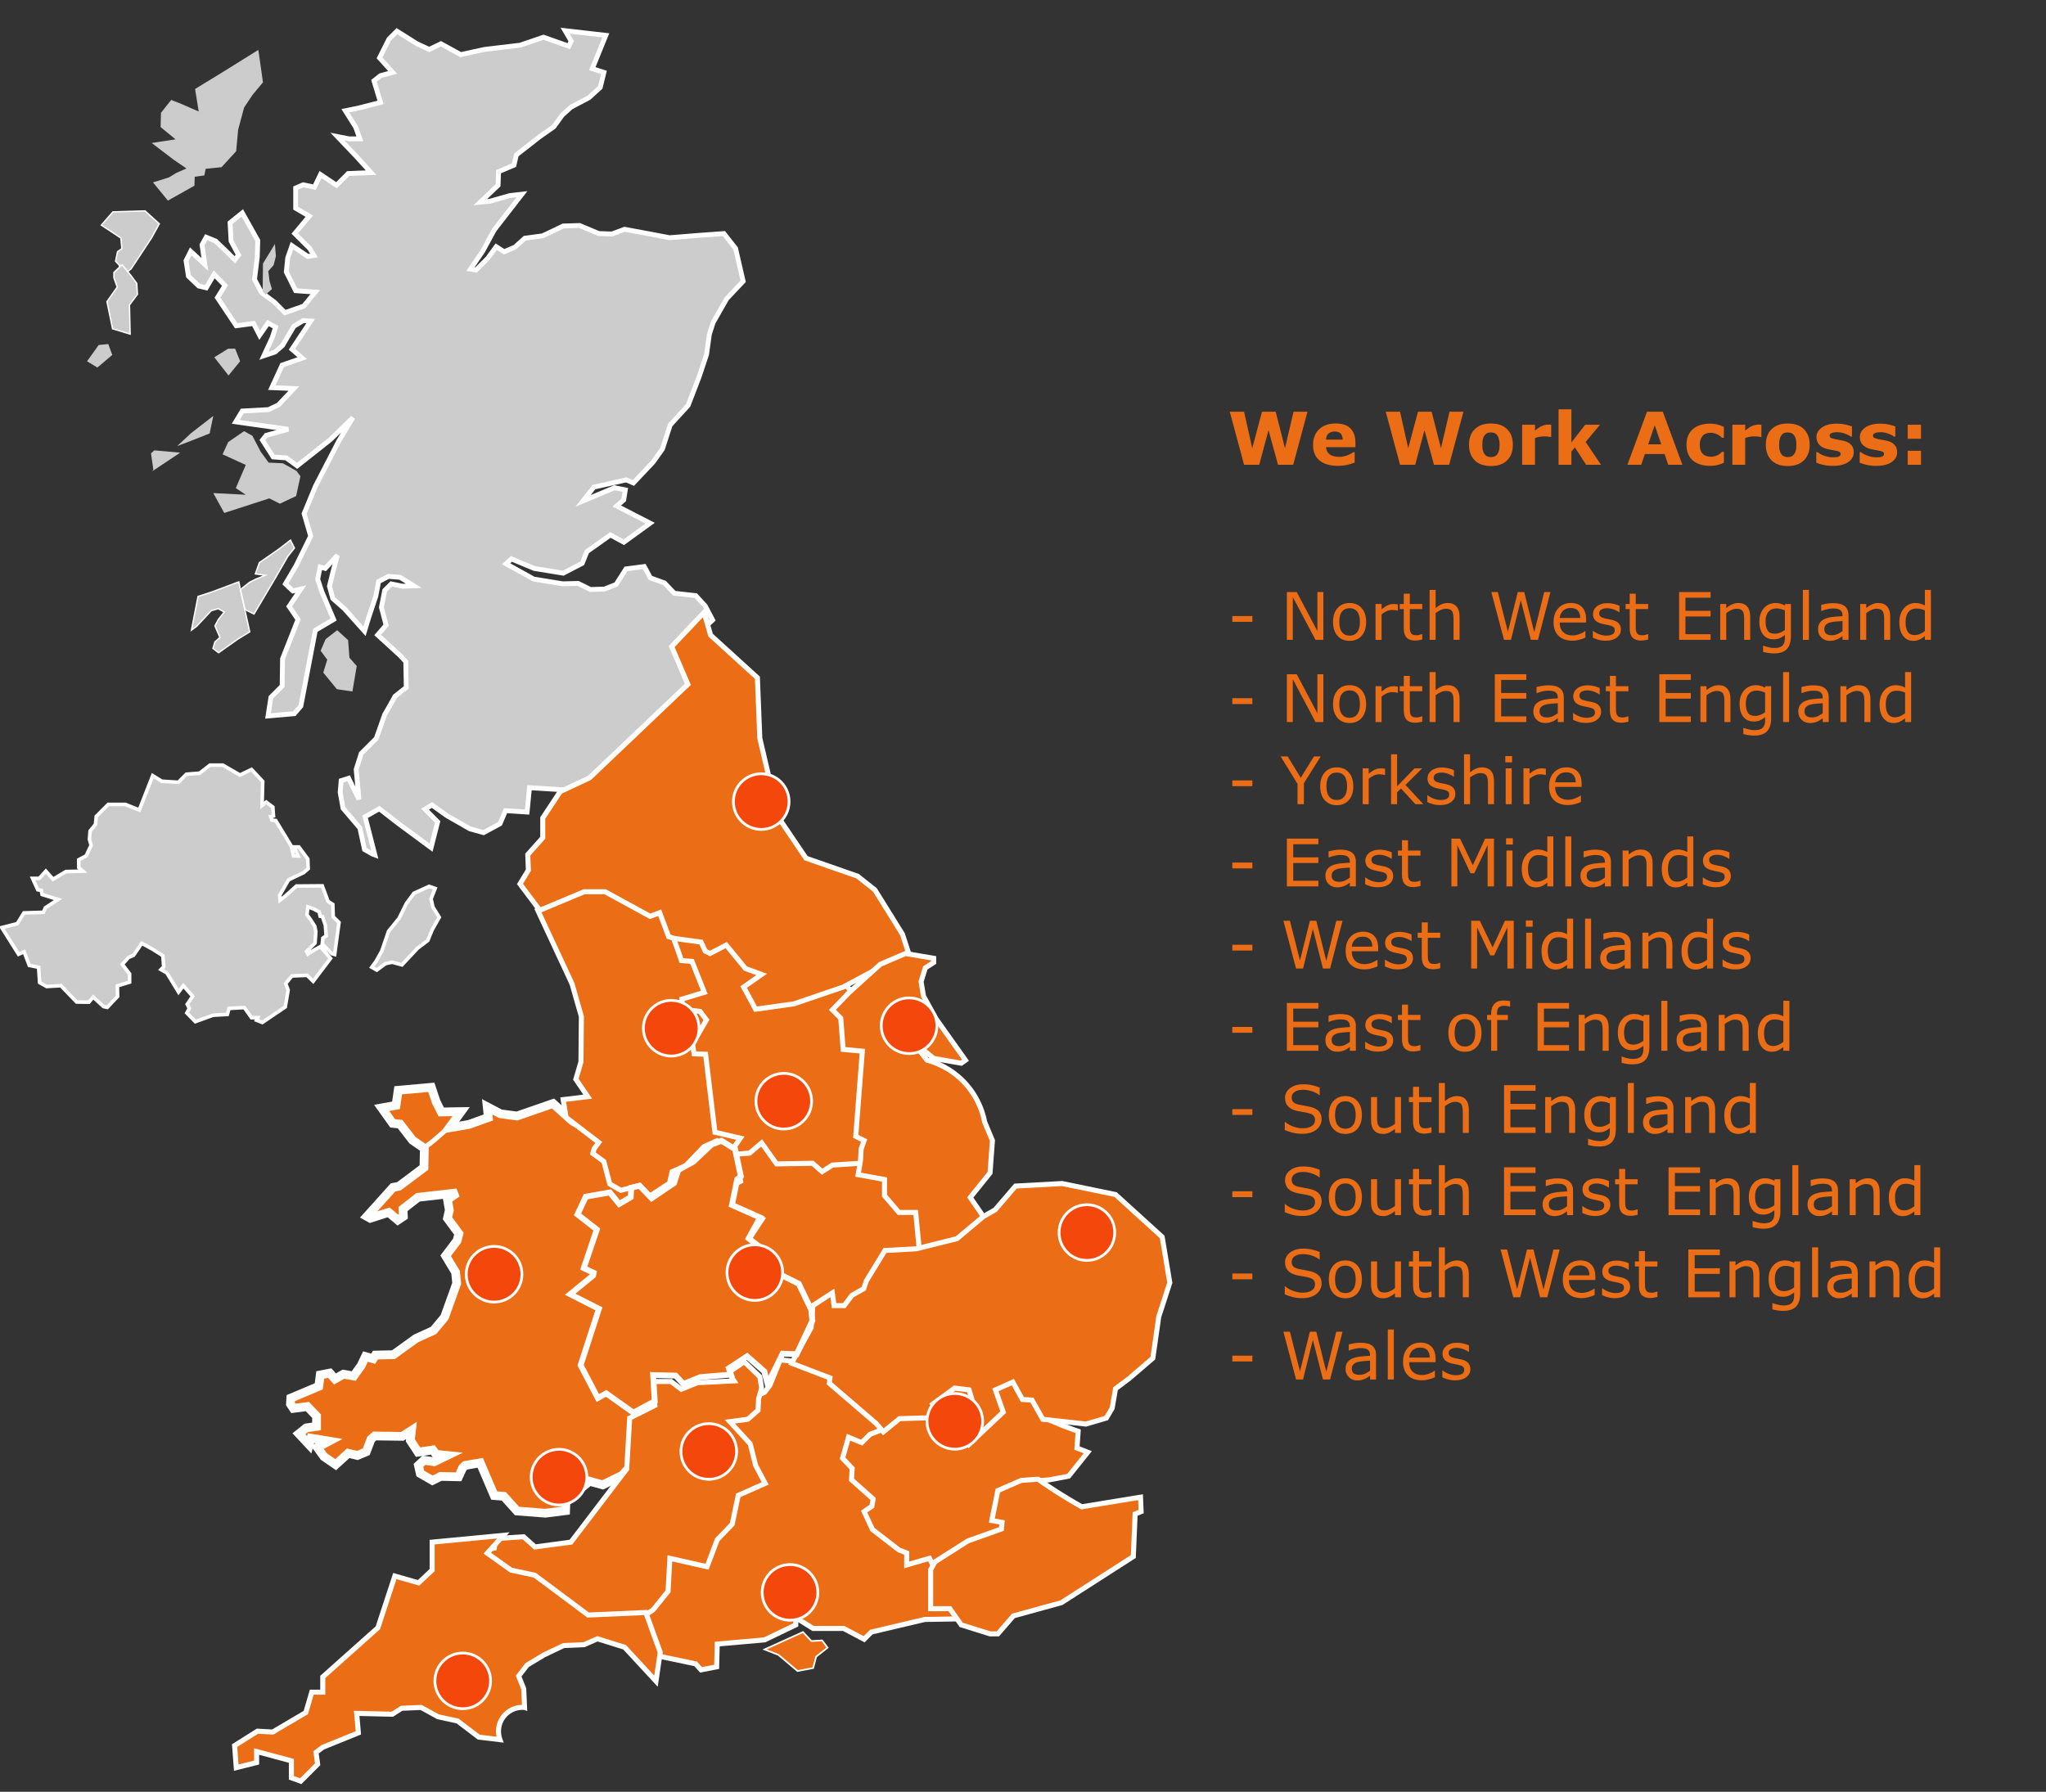 <svg xmlns="http://www.w3.org/2000/svg" width="1400.21" height="1226.433" id="svg2"><rect width="100%" height="100%" fill="#333333" stroke="none"/><defs id="defs4"><style id="style3018">.str1{stroke-opacity:.502}.str0,.str1,.str2{stroke:#000;stroke-width:.1}.str2{stroke-width:.5}.fil11{fill:none}.fil4{fill:#fff}.fil0{fill:#cbe3ff}.fil2{fill:#fffacd}.fil3{fill:#d3e9c7}.fil1{fill:#eee0e6}.fil10,.fil8,.fil9{fill:#1f1a17;fill-rule:nonzero}.fil8,.fil9{fill:#c2c1c1}.fil9{fill:#fff}.fil5,.fil6,.fil7{fill:#000;fill-rule:nonzero}.fil5,.fil6{fill:#006}.fil6{fill:#fff;fill-opacity:.502}</style><clipPath id="clip0"><path id="rect7" d="M0 0h903v1108H0z"/></clipPath></defs><g id="g880" fill="#ccc" fill-rule="evenodd"><g id="g4776"><path d="M386.72 20.984l4.152 7.07-1.571 3.535-17.338-6.116-15.992 5.443-24.407 2.917-16.328 3.535-13.467-7.406-8.023 3.871-8.36-3.871-13.747-8.641-5.443 5.443-6.453 12.849 8.978 9.931-8.304 2.245-4.49 3.534 4.49 14.757-14.757 3.816-9.314 1.908 7.07 11.221 2.861 8.024h-7.35l-8.024-1.57 12.849 13.465 10.212 11.222-15.71.618-7.968 8.023-10.942-7.35-4.152 8.64-7.687-1.626-5.162 2.244v13.803l9.314 5.443-9.931 11.895 10.268 10.212 2.862 4.825-4.153.674-10.885-7.407-2.918 8.36-.953 9.595 6.396 12.85 13.466.953-7.967 9.595-12.85 4.489-7.35-7.35-8.697-6.397-4.769-8.978 1.908-15.43.336-11.222-10.604-18.909-8.36 6.733.673 12.513 5.106 9.595-2.525 3.254-4.826-4.825-8.36-8.024-6.397-2.581-2.861 5.162 1.907 13.466-9.65-8.977-3.199 6.396 1.628 10.605 7.07 6.733 5.105 1.235 5.443-9.259 7.406 7.687-5.162 8.305 12.85 19.245 11.839-1.57 4.152 8.023 5.78-8.36 5.161 2.861-2.244 7.07-5.78 12.513 7.688-2.582 5.105-4.488 7.744-13.13 6.396-3.872 5.106.337-12.793 19.246 7.014 6.116-13.747 4.769-7.07 15.43 15.094.617-10.605 11.222-6.733 3.199-17.955.953-4.49 7.407 35.911 5.106-15.093 4.152-2.525 3.254 7.35 11.503 8.978.673 7.406 5.443 22.724-17.955 15.43-15.094-9.65 16.048-16.048 31.084-7.687 18.629 4.49 15.374-9.932 20.2-7.35 12.512 5.105 4.825 5.443-1.29-8.024 11.839 6.116 8.978-10.605 26.932-.28 18.629-7.687 7.687-1.964 12.793 17.955-1.571 4.489-5.162 9.931-51.902 12.513-7.406-8.024-18.91-2.861-8.64 1.627-8.36 3.479.953 8.36-8.977-2.862 10.604-2.58 10.549 2.244 8.36 8.023 7.07 13.747 15.374 2.918-9.595 4.825-14.476 1.908-9.931 6.733-3.535 8.024.673 9.258 5.78-7.687.28-7.687-1.571-4.489 4.489-2.244 11.558 3.198 12.176-5.78 6.733 15.431 14.084 3.815 4.152.337 17.674-7.687 6.06-3.198 5.78-3.872 6.733-5.78 16.384-10.267 10.212-3.479 10.941 1.908 20.48-7.07-14.42-5.106 1.627-.673 8.024 1.963 10.885 11.503 13.467 3.198 14.756 5.555 3.143 1.515.56-6.704-26.15 9.77-5.448 11.803 9.155 2.75 2.076 20.864 15.39 4.497-17.635-8.64-8.697 4.769-2.861 10.268 7.35 15.71 8.978 9.315 2.58 11.221-6.059 3.816-8.978 14.757.954 1.627-16.664 41.016 2.525 2.918-8.978 12.512-4.152 9.258-9.931 10.269-11.222 12.849-18.629 8.977-.617 17.001-14.757-12.231-25.979 13.489-13.62 3.173-3.641 6.118-5.8-5.106-9.65-6.452-7.014-14.701-1.628-6.733-7.07-9.651-3.478-4.152-7.743-12.513 1.627-6.733 10.605-8.024 3.198-9.594.28-8.36-4.152-10.569.266-19.908-3.252-18.868-10.472 3.663-3.303 15.62 6.508 19.793 3.24 12.982-6.72 3.268-8.06 16.053-11.382 9.206 4.987 17.993-13.054-22.871-11.763 4.751-4.063 1.122-6.953-7.395-1.478-21.518 9.016 7.422-9.452 22.135-4.931 4.89 2.103 13.419-14.196 6.465-9.046 5.297-16.403 12.286-13.452 7.518-19.582 5.113-15.328 1.908-13.803 2.58-8.024 9.315-16.328 11.222-11.895-1.627-7.014-3.535-15.43-8.024-10.212-17.001 1.234-20.2 1.627-13.466-2.58-17.282-3.199-8.64 3.198-8.978-.28-13.186-5.499-11.222.337-6.06 2.918-8.023 3.815-12.176 1.627-6.733 6.06-7.407 3.198-5.443-3.479-5.779 7.968-8.024 8.024-3.815-.617 8.304-12.176 8.024-14.757 18.909-24.352-8.304.954-13.467 3.816-6.733.673 12.176-11.559.337-9.314 10.548-4.489 1.627-7.013 16.048-12.513 9.595-6.733 5.779-8.024 6.06-5.442 12.232-6.453 7.687-7.014 2.525-10.268-7.968-2.58 9.258-22.781z" id="path2470" stroke="#fff" stroke-width="3.323"/><path d="M179.75 199.434l.226-19.044 8.162-13.376.68 8.388-1.587 6.121-3.628 4.081.907 7.029 1.587 5.214-4.307 3.854z" id="path3273" stroke-width="1.796"/><path d="M59.589 247.272l7.935-11.11 6.575-.68 2.72 7.482-10.202 8.615z" id="path3265" stroke-width="1.796"/><path d="M104.932 321.408l-1.587-11.109 2.268-2.04 17.684 1.587-19.045 12.696z" id="path3259" stroke-width="1.796"/><path d="M121.256 305.311l9.522-8.842 15.19-11.789-2.494 12.016-14.963 5.895z" id="path3261" stroke-width="1.796"/><path d="M230.534 471.722l-9.295-11.336 2.72-8.842-4.534-6.121 3.4-7.935 7.936-6.122 7.481 6.802.907 12.016 4.988 5.668-2.947 17.457z" id="path3251" stroke-width="1.796"/><path d="M131.005 431.366l4.534-23.125 9.069-2.947 18.818-7.029 2.267 10.656 5.214 23.579-8.162 4.988-13.15 9.295-3.853-2.947 1.36-4.535 3.4-2.947-3.4-7.935 2.267-4.308 4.081-5.214-4.08-2.267-4.762 1.36-9.976 10.656z" id="path3253" stroke="#fff" stroke-width=".923"/><path d="M164.56 403.48l6.347-4.988 4.081-2.04 6.575-2.72-6.802-.908 2.721-7.708 13.376-9.296 7.936-6.121 2.72 5.441-4.534 5.668-8.615 14.964-14.51 24.485-6.122-2.947z" id="path3255" stroke="#fff" stroke-width=".923"/><path d="M145.968 337.505l22.219 1.134-6.802-4.535 6.802-15.87-15.87-7.255 3.854-8.388 10.882-7.482 5.668 3.174 5.668 10.882 5.441 7.482 9.749.454 9.295 5.214 2.721 3.628-2.947 13.603-11.11 5.214-7.254-3.627-30.834 9.975z" id="path3257" stroke-width="1.796"/><path d="M146.648 244.55l9.75 12.47 7.934-9.748-3.4-8.616h-4.761z" id="path3263" stroke-width="1.796"/><path d="M77.046 225.053l-3.854-18.59 7.028-9.976-2.267-6.348v-3.628l5.668-5.441 6.121 7.708 3.855 5.215.453 7.482-5.441 7.255.453 19.95z" id="path3267" stroke="#fff" stroke-width=".923"/><path d="M82.26 182.204l-3.173-3.401 1.36-6.575 2.947-2.04-.68-7.255-13.376-8.842 7.935-9.07 21.992-.68 9.748 8.843-5.214 9.522-14.057 21.311-2.267 1.814-3.854-4.534-2.267.907z" id="path3269" stroke="#fff" stroke-width=".923"/><path d="M114.908 137.314l-10.202-12.47 10.882-3.4 5.215-3.175 6.801-2.947-8.615-5.895-15.19-11.562 16.324-2.494-10.203-8.389.227-9.749 7.028-8.842 6.348 2.494 12.47 5.442-2.494-15.417 19.27-11.79 24.033-14.963 3.174 22.218-7.028 8.389-5.895 8.842-4.08 15.19-1.361 14.737-9.976 10.882-10.882 1.134-.907 4.534-6.575.907-.227 6.121z" id="path3271" stroke-width="1.796"/></g><path d="M1.235 634.912l10.612-2.688 4.527-7.357 13.3-.425 1.415-3.113 8.63-5.66-10.894-3.395-.566-2.83-2.405-.424-3.537-7.782h4.527l4.528-4.952 4.952 5.518 8.772-5.235 11.602-.283-2.83-2.547v-5.235l5.094-2.688 3.395-7.216-1.132-4.103.425-5.66 3.678-4.527.566-5.518 8.207-8.206h11.602l9.62 3.82 9.197-23.487 6.226 3.82 11.319.708 5.518-5.518 9.055-.707 7.074-5.518h8.772l11.744 6.79 7.923-3.82 7.64 8.207-.424 16.412 2.83-2.263 4.527 3.395.424 6.084-1.839.425.85 2.405 2.546.283 10.47 17.261 1.698 6.933 3.112.142-2.688-6.226h3.254l6.084 8.206.283 6.65-3.112 2.689-10.329 4.952-6.084 10.611.283 3.254 3.679-2.83 7.499-6.79 17.685-.142 3.962 10.611 3.254 2.123.283 8.489 3.962 3.82-2.971 21.93-1.981-.566-6.509-6.65.425-3.961 2.264-1.556-.566-7.358-1.981-5.8-1.557-.284-.707-2.97-3.679-1.982-3.961-1.415-.708 5.377 2.406 3.254 2.97 4.67.708 3.82-.566 7.64-5.8 5.8.848 1.698 4.528-2.83 4.103-2.263 6.933 8.065-11.885 15.705-4.103-4.104-10.47.425-4.245 5.235 1.698 4.386-1.98 11.602-15.706 10.611-3.961-1.556.849-1.698h-4.245l-4.952-6.933-10.47.566-1.132 4.103-9.763.566-12.167 4.386-5.801-5.942 1.697-3.113-1.414-2.83 3.678-5.517-6.367-7.216-3.254 4.386-8.065-13.158-3.961-2.264 1.84-1.84-.567-7.64-6.933-4.386-7.499-4.103-5.659 8.206-3.537 1.557-4.103 4.669 4.952 6.508v5.66l-8.348 2.546.142 7.216-7.075 7.499-2.547-.566-7.074-6.508-2.971 3.537-8.348-.142L41.7 674.67l-9.762.566-4.81-2.689-.708-10.47-6.367-1.273-3.537-9.338-3.82 1.698z" id="path6609" stroke="#fff" stroke-width="2.47"/><path id="path2727" d="M265.906 637.47l7.209-8.918 5.009-10.14 5.131-6.964 10.385-4.765 4.154 1.466-2.81 7.086 1.344 5.742 4.276 6.842-4.887 8.674-2.932 7.209-7.086 5.375-10.63 11.362-6.72-1.832-4.52.977-5.986 4.398-3.42-1.954 2.931-4.032 3.91-6.964z" stroke="#fff" stroke-width="2.47"/></g><g id="g4814" fill="#eb6d15"><path d="M434.637 1000.005l-8.81 9.818-13.342 6.545-9.062-2.517-16.111 13.341-.252 6.797-13.845 1.762-19.383-1.51-9.062-10.07-6.545-.503-9.566-22.404-10.321 1.762-1.762 1.762-2.77 6.042-12.334-.252-5.538 2.77-8.307-4.784-1.259-5.538 3.776-3.524 7.049 1.007 8.81-4.28-7.552-.755-2.265-3.02-10.07 1.51-5.286-8.055.755-6.797-6.293 4.028-18.88-.252-2.517 2.265-3.272 8.56-6.042 2.517-6.293-1.51-8.559 7.803-8.055-5.538-4.531-6.293 8.055-4.28-12.335-2.014-1.258 4.531-7.049-7.551 5.035-4.028 7.048-1.007v-7.048l-6.293-6.545-9.566 1.258-2.014-3.02.252-4.028 19.131-8.056 1.007-7.803 6.545-1.259 3.525 4.028 5.79-3.273 7.048 1.259 5.034-7.048 3.021-6.294 5.286 1.51 1.51-2.517 12.336-.251 15.355-11.076 12.083-5.538 7.552-9.063 8.307-23.159-.755-7.552-6.797-11.328 7.804-10.32 1.259-4.783-7.804-10.573 1.259-5.538-1.26-7.3 6.546-4.531-26.683 3.02-10.321 8.056.251 5.034-3.776 2.518-6.293-5.287-12.586 4.028-2.266-1.259L269 812.72l4.028-.756 17.117-12.838.252-13.09-8.055-5.538-8.56-11.076-5.034-.503-7.552-10.573 9.818-1.762 1.51-10.321 22.656-2.014 3.272 9.818 3.525 7.048 13.593-.252-8.055 11.076 13.341-2.265 13.342-4.783-.755-7.3 9.062 4.783 11.328 1.51 24.67-8.559 13.09 11.831 42.693 24.065" id="path6137" fill-rule="evenodd" stroke="#fff" stroke-width="6"/><path d="M609.153 842.906l11.607 6.903" id="path3409" stroke="#000" stroke-width="1.325"/><path id="path4737" d="M488.798 775.732l-7.796-52.11-6.565-.41-2.051-7.796 9.026-16.002-15.591-7.385-28.312-48.417 29.953-12.31 110.374 41.852 6.154 6.976-13.13 11.488 6.976 5.334-.41 19.285h14.77l-5.744 59.906 6.976 2.461-2.873 9.848.41 9.437-20.925.41-8.206 6.155-7.386-6.975-24.619.82-8.206-13.13-9.437 6.155h-10.668l-22.157-12.72z" stroke="#fff" stroke-width="3.447"/><path d="M289.892 786.035l6.545-5.034 11.328-9.818" id="path6139" stroke="#fff" stroke-width="3.323"/><path id="path4729" d="M387.425 764.838l-2.031-12.186 16.827-2.031-8.123-11.896 3.481-11.895.29-31.044-6.383-22.34-23.5-50.484 32.785-14.217 15.087.29L444 625.573l8.994-1.74a298.589 298.589 0 0 1 13.346 33.655l7.253.58 8.414 21.18-15.377 4.642.58 6.963 11.896 1.451 4.352 5.803-9.574 16.537 1.16 6.673 7.834.29 6.383 53.385 17.408 4.062-5.223 7.544-10.735-5.803-8.994 4.062-12.476 13.056-9.284 4.062-1.74 7.833-15.088 9.865-2.03-1.45-4.062-6.674-12.186 3.192-7.544-4.352-4.062-15.377-7.543-5.513.87-3.192 3.192-4.352z" stroke="#fff" stroke-width="3.447"/><path id="path4733" d="M369.397 623.096l-13.54-18.054 5.744-9.437-.41-10.668 10.258-11.489v-13.54l11.899-18.054 20.105-9.437 67.291-64.008-11.078-25.85 22.157-23.388 4.513 15.592 32.004 29.132 1.642 41.442 12.72 54.16 18.874 27.902 35.287 12.31 11.899 9.437 18.874 30.363 4.513 13.95-11.488 4.103-33.646 18.054-33.646 11.489-26.26 3.693a1596.214 1596.214 0 0 0-8.206-15.182l12.31-8.616-11.079-4.104-13.13-16.002-11.078 5.745-3.283-1.642-2.872-6.154-18.054-2.462-4.103-1.231-6.154-16.413-6.565 2.462-30.774-16.822h-14.36z" stroke="#fff" stroke-width="3.447"/><path id="path4745" d="M554.858 897.185l-8.206-17.234-16.002-9.026-5.745-5.745 2.052-6.154-14.771-10.258 9.437-14.361-21.336-8.206 3.282-16.003 3.283-1.64-3.693-18.465 9.847-.82 8.207-6.976 10.257 14.361 24.62-.41 6.564 5.744 6.975-4.513 18.875-1.231v6.975l18.464 1.641.41 13.951 9.027 9.437 12.31-.82 2.051 30.363-25.03-.41-11.898 18.463-1.231 8.617-8.206 3.282-7.386 8.207-8.616.82-.41-9.027z" stroke="#fff" stroke-width="3.447"/><path id="path4749" d="M629.125 855.333l-2.462-25.44h-11.489l-9.847-11.488v-11.079l-18.054-3.282 1.641-9.848.41-7.796 2.052-5.744-5.744-2.872 4.513-58.265-13.13-1.23-1.641-21.337-5.745-5.744 11.49-11.9 21.335-19.284 17.234-7.385 19.284 3.282v2.872l-5.744 3.693-2.872 9.437 1.64 9.848 8.617 15.592 20.106 28.311-2.873 2.052-18.874-3.283-15.592-12.72 11.079 13.951c10.04 2.679 19.276 8.307 26.26 16.002a54.72 54.72 0 0 1 13.13 26.26l5.334 12.72-1.641 22.157-13.54 16.823 9.026 13.13-9.437 11.488-10.668 6.976z" stroke="#fff" stroke-width="3.447"/><path id="path4753" d="M490.44 1140.91l.41-15.592 32.414-2.872 21.336-10.258v-4.924l11.9 7.386h20.925l13.951 7.386 4.924-4.924 36.517-8.617 23.388-.41-4.923-6.975-12.31-1.231-.41-35.287-16.413 4.103.821-7.386-6.975-2.051-18.054-13.54-4.103-10.669 5.744-2.462-.41-6.975-14.771-12.72 2.051-7.795-8.616-8.207 3.693-11.078 7.385 5.334 7.386-8.206 8.616-3.283-4.103-6.154L568.81 945.6l1.23-4.923-27.49-9.027-8.617-.82-6.975 17.232-3.693 4.924-6.975 3.282-.41 8.617-6.155 4.924-13.54 2.462 2.461 4.103 13.951 14.36 2.462 13.951 5.744 9.437-17.643 7.386-3.693 21.336-10.668 11.079-5.744 16.412-25.85-5.744-2.052 22.567-7.795 12.31-8.207 6.564 11.489 27.491 25.44 5.334 3.692 4.103z" stroke="#fff" stroke-width="3.447"/><path id="path4757" d="M442.022 1105.213l-38.569 1.641-18.054-8.617-20.105-17.233-11.078-.82v3.693h-6.565l.82-6.976-18.874-12.31-.82-4.102 9.437-.82 1.23-6.566 18.875-1.23 7.796 6.974 24.618-3.282 38.16-50.058 2.051-34.877 17.233-8.616-1.23-16.413h12.309l6.975 5.334 11.078-4.513 25.03-1.23-3.694-5.745 10.669-7.386 10.668 10.258 1.23 7.796-2.05 7.385-.411 7.796-6.976 6.155-12.309 1.641 13.95 15.182 3.694 14.771 6.565 12.31-18.464 8.206-4.104 19.695-10.257 10.668-6.976 18.464-25.44-5.745-1.23 22.568-10.258 12.72z" stroke="#fff" stroke-width="3.447"/><path id="path4761" d="M638.972 1072.388l23.798-17.233 23.388-7.796.41-7.386-7.385-.82 4.103-17.234 15.592-7.385 19.284-1.641 13.13-2.462 13.13-16.413-7.385-2.872.82-11.489a224.83 224.83 0 0 1-23.387-9.437l-6.976-13.13-6.565-.82-6.154-11.49-15.592 4.514 5.334 16.413-17.644 17.233 2.873-17.233-5.334-16.413h-10.669l-18.053 9.848 4.513 9.847-25.85.41-12.309 9.848-6.565 2.462-5.744 5.744-9.027-3.693-4.103 14.361 6.565 6.976-.41 7.796 14.77 13.13-.82 4.923-5.334 3.693 5.744 12.31 18.054 13.95 5.334 2.052v8.206l15.592-4.514z" stroke="#fff" stroke-width="3.447"/><path id="path4765" d="M682.876 1118.343l10.668-12.31 32.825-9.026 49.237-31.595 1.231-29.132 4.103-1.64-.41-9.848-40.21 6.565a338.962 338.962 0 0 1-29.954-18.875l-11.488.82-16.002 6.976-4.104 20.516 6.976 1.23-.41 4.514-22.978 8.206-22.567 14.361-2.872 5.334v26.67h13.13l7.795 11.079 19.696 6.155z" stroke="#fff" stroke-width="3.447"/><path id="path4769" d="M556.5 1141.73l2.051-7.795 7.796-6.155-3.693-4.924-7.385.41-5.745-6.154-26.26 11.899 9.437 3.693 13.13 11.078z" stroke="#fff" stroke-width="1.149"/><path id="path4773" d="M761.118 963.87l2.32-13.346 9.285-6.964 16.247-13.926 4.062-28.433 7.544-23.211-5.223-31.335-31.914-29.013-36.557-7.543-31.915 1.74-13.927 16.248-8.123 4.642-17.989 15.087-27.853 6.963-21.47 1.16-12.765 20.89-1.741 5.223-8.124 4.642-5.222 6.963h-6.964l-1.16-8.704-13.346 8.704-1.16 15.087-13.347 24.371 26.212 10.025-.41 3.692 32.004 27.491 4.924 5.745 11.078-9.027 26.67-.82-4.102-9.028 15.181-11.078 9.848 1.23 4.103 13.541-2.462 22.157 21.746-20.516-5.334-15.181 11.9-5.334 6.564 11.899 6.565.41 7.386 13.13 29.542 3.283 13.951-4.104z" stroke="#fff" stroke-width="3.447"/><path id="path4777" d="M175.626 1198.879v7.543l-13.926 3.482-1.16-15.087 15.667-9.865 10.445.58 22.63-13.346 4.062-13.926h7.543v-10.445l37.718-33.656 11.605-35.396 16.248 4.642 9.284-8.704v-19.149l48.743-4.642-11.025 12.186 16.247 11.605 16.248 3.482 36.557 27.272 39.458-1.74 9.864 27.272-2.901 19.73-21.47-23.212-18.569-5.802-9.284 4.062-13.926.58-13.346 6.383-11.606 6.963-5.803 7.544 3.482 8.704.58 12.766a16.538 16.538 0 0 0-9.576 2.1 16.537 16.537 0 0 0-6.671 7.184c-1.884 3.949-2.099 8.662-.58 12.766l-14.507-1.741-14.507-11.025-13.346-2.901-11.605-6.383-13.347.58-6.383 4.062-24.37-.58 1.16 13.346-24.372 9.864-4.642 3.482 1.16 8.124-11.605 11.605-6.383-2.321v-11.605z" stroke="#fff" stroke-width="3.447"/><path d="M417.357 816.22l-16.428 2.856-5.715 12.143 13.215 10.357-8.929 26.429 6.786 3.214-.357 1.786-15.715 12.857 19.643 10-12.5 38.571 11.786 22.5 5.714-3.214 18.572 13.214 14.642-7.857L447 941.22l15.357.357 5.357 5.714 11.429-4.642 21.071-1.786-1.428-4.286 12.5-8.214 11.785 10.357 2.143 8.214 1.429-2.143 8.928-18.214 9.643.357 10.715-22.857-.715-7.5-8.571-17.857-16.429-8.214-5-6.786 1.429-5-14.286-11.071 7.857-14.286-19.285-8.572 3.571-17.5 2.5-2.142-3.929-18.572-9.285-5.714-6.786 2.5-12.5 11.786-10.357 5.714-2.857 8.928-15.357 10.358-8.215-8.572-5.714 1.429-.357 6.428-7.857 4.643z" id="path3860" stroke="#fff" stroke-width="4"/></g><circle id="path849-3" cx="316.677" cy="1150.519" r="19.048" fill="#f4470b" stroke="#fff" stroke-width="1.905"/><circle id="path849" cx="382.571" cy="1011.067" r="19.048" fill="#f4470b" stroke="#fff" stroke-width="1.905"/><circle id="path849-6" cx="540.662" cy="1089.956" r="19.048" fill="#f4470b" stroke="#fff" stroke-width="1.905"/><circle id="path849-6-5" cx="743.835" cy="843.66" r="19.048" fill="#f4470b" stroke="#fff" stroke-width="1.905"/><circle id="path849-6-5-3" cx="516.574" cy="871.051" r="19.048" fill="#f4470b" stroke="#fff" stroke-width="1.905"/><circle id="path849-6-5-5" cx="520.948" cy="548.67" r="19.048" fill="#f4470b" stroke="#fff" stroke-width="1.905"/><circle id="path849-6-5-6" cx="459.357" cy="703.782" r="19.048" fill="#f4470b" stroke="#fff" stroke-width="1.905"/><circle id="path849-6-5-2" cx="536.377" cy="753.742" r="19.048" fill="#f4470b" stroke="#fff" stroke-width="1.905"/><circle id="path849-6-5-9" cx="653.449" cy="972.873" r="19.048" fill="#f4470b" stroke="#fff" stroke-width="1.905"/><circle id="path849-6-5-1" cx="485.074" cy="993.499" r="19.048" fill="#f4470b" stroke="#fff" stroke-width="1.905"/><circle id="path849-6-5-27" cx="622.134" cy="702.086" r="19.048" fill="#f4470b" stroke="#fff" stroke-width="1.905"/><circle id="path849-6-5-6-0" cx="338.13" cy="872.185" r="19.048" fill="#f4470b" stroke="#fff" stroke-width="1.905"/><g id="flowRoot4182" style="line-height:125%" font-weight="400" font-size="40" font-family="sans-serif" letter-spacing="0" word-spacing="0" fill="#eb6d15"><path id="path4217" style="line-height:125%;-inkscape-font-specification:'sans-serif Bold';text-align:start" d="M894.81 281.784l-9.79 36.352h-10.376l-6.519-23.682-6.348 23.682h-10.376l-9.79-36.352h9.79l5.591 25.024 6.69-25.024h9.35l6.372 25.024 5.86-25.024z" font-weight="700" font-size="50"/><path id="path4219" style="line-height:125%;-inkscape-font-specification:'sans-serif Bold';text-align:start" d="M927.598 306.051H907.48q.196 3.223 2.442 4.932 2.27 1.709 6.665 1.709 2.783 0 5.395-1.001 2.613-1.001 4.126-2.149h.977v7.056q-2.979 1.196-5.615 1.733-2.637.538-5.835.538-8.252 0-12.647-3.711-4.394-3.711-4.394-10.572 0-6.787 4.15-10.742 4.175-3.98 11.426-3.98 6.69 0 10.059 3.394 3.369 3.37 3.369 9.717zm-8.74-5.151q-.074-2.759-1.368-4.15-1.294-1.392-4.028-1.392-2.54 0-4.175 1.318-1.636 1.318-1.831 4.224z" font-weight="700" font-size="50"/><path id="path4221" style="line-height:125%;-inkscape-font-specification:'sans-serif Bold';text-align:start" d="M1001.548 281.784l-9.79 36.352h-10.376l-6.519-23.682-6.347 23.682H958.14l-9.79-36.352h9.79l5.59 25.024 6.69-25.024h9.35l6.373 25.024 5.859-25.024z" font-weight="700" font-size="50"/><path id="path4223" style="line-height:125%;-inkscape-font-specification:'sans-serif Bold';text-align:start" d="M1035.361 304.44q0 6.762-3.955 10.669-3.93 3.882-11.06 3.882-7.128 0-11.083-3.882-3.931-3.907-3.931-10.67 0-6.81 3.955-10.693 3.98-3.881 11.06-3.881 7.177 0 11.084 3.906 3.93 3.906 3.93 10.669zm-10.815 6.665q.854-1.05 1.27-2.515.439-1.49.439-4.101 0-2.417-.44-4.053-.439-1.636-1.22-2.612-.781-1.001-1.88-1.416-1.099-.415-2.368-.415-1.27 0-2.27.341-.977.342-1.88 1.368-.806.952-1.295 2.612-.463 1.66-.463 4.175 0 2.246.415 3.906.415 1.636 1.22 2.637.782.952 1.856 1.391 1.098.44 2.49.44 1.196 0 2.27-.391 1.1-.415 1.856-1.367z" font-weight="700" font-size="50"/><path id="path4225" style="line-height:125%;-inkscape-font-specification:'sans-serif Bold';text-align:start" d="M1061.582 299.093h-.781q-.562-.195-1.807-.293-1.245-.098-2.075-.098-1.88 0-3.32.245-1.44.244-3.101.83v18.359h-8.789v-27.417h8.789v4.028q2.905-2.49 5.054-3.296 2.148-.83 3.955-.83.464 0 1.05.025.586.024 1.025.073v8.374z" font-weight="700" font-size="50"/><path id="path4227" style="line-height:125%;-inkscape-font-specification:'sans-serif Bold';text-align:start" d="M1095.713 318.136h-10.23l-7.69-11.938-2.393 2.905v9.033h-8.789v-37.988h8.79v22.68l9.472-12.109h10.132l-9.863 11.817z" font-weight="700" font-size="50"/><path id="path4229" style="line-height:125%;-inkscape-font-specification:'sans-serif Bold';text-align:start" d="M1151.377 318.136h-9.692l-2.515-7.349h-13.477l-2.514 7.35h-9.448l13.427-36.353h10.791zm-14.478-14.014l-4.467-13.037-4.468 13.037z" font-weight="700" font-size="50"/><path id="path4231" style="line-height:125%;-inkscape-font-specification:'sans-serif Bold';text-align:start" d="M1170.444 318.869q-3.588 0-6.567-.855-2.954-.854-5.151-2.637-2.173-1.782-3.37-4.492-1.196-2.71-1.196-6.348 0-3.833 1.27-6.616 1.294-2.783 3.589-4.614 2.221-1.733 5.127-2.54 2.905-.805 6.03-.805 2.807 0 5.176.61 2.368.611 4.418 1.588v7.495h-1.245q-.512-.44-1.245-1.026-.708-.586-1.758-1.147-1-.537-2.197-.88-1.196-.365-2.783-.365-3.516 0-5.42 2.246-1.88 2.221-1.88 6.054 0 3.956 1.929 6.006 1.953 2.051 5.517 2.051 1.66 0 2.979-.366 1.343-.39 2.222-.903.83-.489 1.464-1.026.635-.537 1.172-1.05h1.245v7.495q-2.075.977-4.345 1.539-2.246.586-4.98.586z" font-weight="700" font-size="50"/><path id="path4233" style="line-height:125%;-inkscape-font-specification:'sans-serif Bold';text-align:start" d="M1205.43 299.093h-.782q-.561-.195-1.806-.293-1.245-.098-2.075-.098-1.88 0-3.32.245-1.441.244-3.101.83v18.359h-8.79v-27.417h8.79v4.028q2.905-2.49 5.053-3.296 2.149-.83 3.955-.83.464 0 1.05.025.586.024 1.026.073v8.374z" font-weight="700" font-size="50"/><path id="path4235" style="line-height:125%;-inkscape-font-specification:'sans-serif Bold';text-align:start" d="M1238.486 304.44q0 6.762-3.955 10.669-3.93 3.882-11.06 3.882-7.128 0-11.083-3.882-3.931-3.907-3.931-10.67 0-6.81 3.955-10.693 3.98-3.881 11.06-3.881 7.177 0 11.084 3.906 3.93 3.906 3.93 10.669zm-10.815 6.665q.854-1.05 1.27-2.515.439-1.49.439-4.101 0-2.417-.44-4.053-.439-1.636-1.22-2.612-.781-1.001-1.88-1.416-1.099-.415-2.368-.415-1.27 0-2.27.341-.977.342-1.88 1.368-.806.952-1.295 2.612-.463 1.66-.463 4.175 0 2.246.415 3.906.415 1.636 1.22 2.637.782.952 1.856 1.391 1.098.44 2.49.44 1.196 0 2.27-.391 1.1-.415 1.856-1.367z" font-weight="700" font-size="50"/><path id="path4237" style="line-height:125%;-inkscape-font-specification:'sans-serif Bold';text-align:start" d="M1268.662 309.445q0 4.248-3.809 6.86-3.808 2.588-10.424 2.588-3.662 0-6.64-.684-2.98-.683-4.786-1.513v-7.227h.806q.659.464 1.513 1.025.88.538 2.466 1.172 1.367.562 3.1.977 1.734.39 3.712.39 2.587 0 3.833-.561 1.245-.586 1.245-1.709 0-1-.733-1.44-.732-.464-2.783-.88-.977-.219-2.661-.463-1.66-.269-3.027-.635-3.736-.976-5.542-3.027-1.807-2.075-1.807-5.152 0-3.955 3.735-6.567 3.76-2.637 10.254-2.637 3.076 0 5.884.635 2.832.61 4.419 1.318v6.934h-.757q-1.953-1.343-4.468-2.173-2.49-.854-5.053-.854-2.124 0-3.59.586-1.44.586-1.44 1.66 0 .976.66 1.489.659.513 3.1 1.025 1.343.269 2.881.537 1.563.245 3.125.635 3.467.904 5.127 2.857 1.66 1.928 1.66 4.834z" font-weight="700" font-size="50"/><path id="path4239" style="line-height:125%;-inkscape-font-specification:'sans-serif Bold';text-align:start" d="M1298.35 309.445q0 4.248-3.809 6.86-3.809 2.588-10.425 2.588-3.662 0-6.64-.684-2.979-.683-4.786-1.513v-7.227h.806q.66.464 1.514 1.025.879.538 2.466 1.172 1.367.562 3.1.977 1.734.39 3.711.39 2.588 0 3.833-.561 1.245-.586 1.245-1.709 0-1-.732-1.44-.733-.464-2.783-.88-.977-.219-2.662-.463-1.66-.269-3.027-.635-3.735-.976-5.542-3.027-1.807-2.075-1.807-5.152 0-3.955 3.736-6.567 3.76-2.637 10.254-2.637 3.076 0 5.884.635 2.832.61 4.419 1.318v6.934h-.757q-1.953-1.343-4.468-2.173-2.49-.854-5.054-.854-2.124 0-3.589.586-1.44.586-1.44 1.66 0 .976.66 1.489.658.513 3.1 1.025 1.342.269 2.88.537 1.563.245 3.126.635 3.466.904 5.127 2.857 1.66 1.928 1.66 4.834z" font-weight="700" font-size="50"/><path id="path4241" style="line-height:125%;-inkscape-font-specification:'sans-serif Bold';text-align:start" d="M1314.683 300.314h-9.131v-9.595h9.13zm0 17.822h-9.131v-9.595h9.13z" font-weight="700" font-size="50"/><path id="path4243" style="line-height:125%;-inkscape-font-specification:'sans-serif, Normal';text-align:start" d="M857.073 425.64h-13.711v-3.978h13.71z" font-size="45"/><path id="path4245" style="line-height:125%;-inkscape-font-specification:'sans-serif, Normal';text-align:start" d="M905.654 437.966h-5.383l-15.513-29.268v29.268h-4.065v-32.717h6.746l14.15 26.718V405.25h4.065z" font-size="45"/><path id="path4247" style="line-height:125%;-inkscape-font-specification:'sans-serif, Normal';text-align:start" d="M934.944 425.705q0 5.999-3.076 9.47-3.077 3.472-8.24 3.472-5.208 0-8.284-3.472-3.054-3.471-3.054-9.47 0-5.998 3.054-9.47 3.076-3.494 8.284-3.494 5.163 0 8.24 3.494 3.076 3.472 3.076 9.47zm-4.263 0q0-4.768-1.868-7.075-1.867-2.33-5.185-2.33-3.362 0-5.23 2.33-1.845 2.307-1.845 7.075 0 4.614 1.867 7.01 1.868 2.372 5.208 2.372 3.296 0 5.163-2.35 1.89-2.374 1.89-7.032z" font-size="45"/><path id="path4249" style="line-height:125%;-inkscape-font-specification:'sans-serif, Normal';text-align:start" d="M956.675 417.927h-.22q-.923-.22-1.802-.308-.857-.11-2.043-.11-1.912 0-3.692.857-1.78.835-3.427 2.176v17.424h-4.131v-24.544h4.13v3.626q2.462-1.978 4.33-2.79 1.889-.836 3.845-.836 1.076 0 1.56.066.483.044 1.45.198v4.24z" font-size="45"/><path id="path4251" style="line-height:125%;-inkscape-font-specification:'sans-serif, Normal';text-align:start" d="M973.352 437.746q-1.165.308-2.549.505-1.362.198-2.439.198-3.757 0-5.713-2.021-1.955-2.022-1.955-6.482v-13.052h-2.79v-3.472h2.79v-7.053h4.13v7.053h8.526v3.472h-8.525v11.184q0 1.934.088 3.032.087 1.077.615 2.022.483.879 1.318 1.296.857.396 2.593.396 1.01 0 2.11-.286 1.098-.308 1.581-.505h.22v3.713z" font-size="45"/><path id="path4253" style="line-height:125%;-inkscape-font-specification:'sans-serif, Normal';text-align:start" d="M998.884 437.966h-4.13V423.99q0-1.692-.198-3.164-.198-1.494-.725-2.329-.55-.923-1.582-1.362-1.033-.462-2.681-.462-1.692 0-3.538.835-1.845.835-3.537 2.132v18.325h-4.131v-34.19h4.13v12.371q1.934-1.604 4-2.505 2.065-.9 4.24-.9 3.977 0 6.065 2.394 2.087 2.395 2.087 6.9z" font-size="45"/><path id="path4255" style="line-height:125%;-inkscape-font-specification:'sans-serif, Normal';text-align:start" d="M1061.067 405.249l-8.503 32.717h-4.9l-6.878-27.158-6.724 27.158h-4.79l-8.657-32.717h4.46l6.878 27.202 6.768-27.202h4.416l6.834 27.465 6.833-27.465z" font-size="45"/><path id="path4257" style="line-height:125%;-inkscape-font-specification:'sans-serif, Normal';text-align:start" d="M1085.478 426.123h-18.083q0 2.263.681 3.955.681 1.67 1.868 2.746 1.142 1.055 2.703 1.582 1.582.528 3.471.528 2.505 0 5.032-.99 2.549-1.01 3.625-1.977h.22v4.505q-2.087.879-4.263 1.472-2.175.593-4.57.593-6.108 0-9.536-3.296-3.428-3.318-3.428-9.404 0-6.02 3.274-9.558 3.296-3.538 8.657-3.538 4.966 0 7.647 2.9 2.703 2.901 2.703 8.24zm-4.02-3.164q-.023-3.252-1.648-5.032-1.604-1.78-4.9-1.78-3.318 0-5.296 1.956-1.955 1.955-2.219 4.856z" font-size="45"/><path id="path4259" style="line-height:125%;-inkscape-font-specification:'sans-serif, Normal';text-align:start" d="M1109.275 430.89q0 3.362-2.79 5.516-2.77 2.153-7.581 2.153-2.725 0-5.01-.637-2.263-.66-3.801-1.428v-4.637h.22q1.955 1.473 4.35 2.352 2.395.856 4.592.856 2.725 0 4.263-.878 1.538-.88 1.538-2.769 0-1.45-.835-2.197-.835-.747-3.208-1.275-.879-.197-2.307-.461-1.406-.264-2.57-.571-3.23-.857-4.593-2.505-1.34-1.67-1.34-4.087 0-1.516.615-2.857.637-1.34 1.911-2.395 1.231-1.032 3.12-1.626 1.912-.615 4.263-.615 2.198 0 4.439.55 2.263.527 3.757 1.296v4.416h-.22q-1.582-1.164-3.845-1.955-2.263-.813-4.438-.813-2.264 0-3.824.879-1.56.857-1.56 2.57 0 1.517.945 2.286.923.769 2.988 1.252 1.143.264 2.55.527 1.427.264 2.372.484 2.879.659 4.439 2.263 1.56 1.626 1.56 4.307z" font-size="45"/><path id="path4261" style="line-height:125%;-inkscape-font-specification:'sans-serif, Normal';text-align:start" d="M1127.952 437.746q-1.165.308-2.55.505-1.361.198-2.438.198-3.757 0-5.713-2.021-1.956-2.022-1.956-6.482v-13.052h-2.79v-3.472h2.79v-7.053h4.131v7.053h8.526v3.472h-8.526v11.184q0 1.934.088 3.032.088 1.077.616 2.022.483.879 1.318 1.296.857.396 2.593.396 1.01 0 2.109-.286 1.099-.308 1.582-.505h.22v3.713z" font-size="45"/><path id="path4263" style="line-height:125%;-inkscape-font-specification:'sans-serif, Normal';text-align:start" d="M1170.667 437.966h-21.556v-32.717h21.555v3.867h-17.204v8.965h17.205v3.867h-17.205v12.15h17.205z" font-size="45"/><path id="path4265" style="line-height:125%;-inkscape-font-specification:'sans-serif, Normal';text-align:start" d="M1197.78 437.966h-4.13V423.99q0-1.692-.198-3.164-.198-1.494-.725-2.329-.55-.923-1.582-1.362-1.033-.462-2.68-.462-1.692 0-3.538.835-1.846.835-3.538 2.132v18.325h-4.13v-24.544h4.13v2.725q1.934-1.604 4-2.505 2.065-.9 4.24-.9 3.977 0 6.064 2.394 2.088 2.395 2.088 6.9z" font-size="45"/><path id="path4267" style="line-height:125%;-inkscape-font-specification:'sans-serif, Normal';text-align:start" d="M1225.642 435.175q0 6.24-2.834 9.163-2.835 2.922-8.723 2.922-1.956 0-3.824-.285-1.845-.264-3.647-.77v-4.218h.22q1.01.395 3.208.967 2.197.593 4.394.593 2.11 0 3.494-.505 1.384-.506 2.153-1.407.77-.857 1.099-2.065.33-1.209.33-2.703v-2.241q-1.868 1.494-3.582 2.241-1.692.725-4.329.725-4.394 0-6.987-3.164-2.571-3.186-2.571-8.965 0-3.164.879-5.449.9-2.307 2.439-3.977 1.428-1.56 3.472-2.417 2.043-.879 4.065-.879 2.13 0 3.559.44 1.45.417 3.054 1.296l.264-1.055h3.867zm-4.13-3.955V417.84q-1.649-.747-3.077-1.055-1.406-.33-2.812-.33-3.406 0-5.362 2.286-1.955 2.285-1.955 6.635 0 4.131 1.45 6.263 1.45 2.131 4.812 2.131 1.802 0 3.603-.681 1.824-.703 3.34-1.868z" font-size="45"/><path id="path4269" style="line-height:125%;-inkscape-font-specification:'sans-serif, Normal';text-align:start" d="M1237.947 437.966h-4.131v-34.19h4.13z" font-size="45"/><path id="path4271" style="line-height:125%;-inkscape-font-specification:'sans-serif, Normal';text-align:start" d="M1265.061 437.966h-4.109v-2.615q-.55.374-1.494 1.055-.923.659-1.802 1.054-1.032.506-2.373.835-1.34.352-3.142.352-3.318 0-5.625-2.197-2.307-2.198-2.307-5.603 0-2.79 1.187-4.505 1.208-1.736 3.427-2.724 2.241-.99 5.383-1.34 3.143-.352 6.746-.528v-.637q0-1.406-.505-2.33-.484-.922-1.406-1.45-.88-.505-2.11-.68-1.23-.176-2.57-.176-1.627 0-3.626.439-2 .418-4.131 1.23h-.22v-4.196q1.209-.33 3.494-.725 2.285-.396 4.504-.396 2.593 0 4.505.44 1.933.417 3.34 1.45 1.384 1.01 2.109 2.615.725 1.604.725 3.977zm-4.109-6.043v-6.833q-1.89.11-4.46.33-2.55.22-4.043.637-1.78.505-2.879 1.582-1.098 1.054-1.098 2.922 0 2.11 1.274 3.186 1.274 1.055 3.89 1.055 2.175 0 3.976-.835 1.802-.857 3.34-2.044z" font-size="45"/><path id="path4273" style="line-height:125%;-inkscape-font-specification:'sans-serif, Normal';text-align:start" d="M1293.582 437.966h-4.131V423.99q0-1.692-.198-3.164-.198-1.494-.725-2.329-.55-.923-1.582-1.362-1.033-.462-2.68-.462-1.693 0-3.539.835-1.845.835-3.537 2.132v18.325h-4.13v-24.544h4.13v2.725q1.933-1.604 3.999-2.505 2.065-.9 4.24-.9 3.978 0 6.065 2.394 2.087 2.395 2.087 6.9z" font-size="45"/><path id="path4275" style="line-height:125%;-inkscape-font-specification:'sans-serif, Normal';text-align:start" d="M1321.443 437.966h-4.131v-2.571q-1.78 1.538-3.713 2.395-1.934.857-4.197.857-4.395 0-6.987-3.384-2.571-3.384-2.571-9.382 0-3.12.879-5.56.9-2.438 2.417-4.152 1.494-1.67 3.471-2.549 2-.879 4.131-.879 1.934 0 3.428.418 1.494.395 3.142 1.252v-10.635h4.13zm-4.131-6.043V417.84q-1.67-.747-2.988-1.033-1.319-.285-2.879-.285-3.471 0-5.405 2.417-1.934 2.417-1.934 6.855 0 4.373 1.495 6.658 1.494 2.263 4.79 2.263 1.757 0 3.56-.77 1.801-.79 3.361-2.02z" font-size="45"/><path id="path4277" style="line-height:125%;-inkscape-font-specification:'sans-serif, Normal';text-align:start" d="M857.073 481.89h-13.711v-3.978h13.71z" font-size="45"/><path id="path4279" style="line-height:125%;-inkscape-font-specification:'sans-serif, Normal';text-align:start" d="M905.654 494.216h-5.383l-15.513-29.268v29.268h-4.065v-32.717h6.746l14.15 26.718V461.5h4.065z" font-size="45"/><path id="path4281" style="line-height:125%;-inkscape-font-specification:'sans-serif, Normal';text-align:start" d="M934.944 481.955q0 5.999-3.076 9.47-3.077 3.472-8.24 3.472-5.208 0-8.284-3.472-3.054-3.471-3.054-9.47 0-5.998 3.054-9.47 3.076-3.494 8.284-3.494 5.163 0 8.24 3.494 3.076 3.472 3.076 9.47zm-4.263 0q0-4.768-1.868-7.075-1.867-2.33-5.185-2.33-3.362 0-5.23 2.33-1.845 2.307-1.845 7.075 0 4.614 1.867 7.01 1.868 2.372 5.208 2.372 3.296 0 5.163-2.35 1.89-2.374 1.89-7.032z" font-size="45"/><path id="path4283" style="line-height:125%;-inkscape-font-specification:'sans-serif, Normal';text-align:start" d="M956.675 474.177h-.22q-.923-.22-1.802-.308-.857-.11-2.043-.11-1.912 0-3.692.857-1.78.835-3.427 2.176v17.424h-4.131v-24.544h4.13v3.626q2.462-1.978 4.33-2.79 1.889-.836 3.845-.836 1.076 0 1.56.066.483.044 1.45.198v4.24z" font-size="45"/><path id="path4285" style="line-height:125%;-inkscape-font-specification:'sans-serif, Normal';text-align:start" d="M973.352 493.996q-1.165.308-2.549.505-1.362.198-2.439.198-3.757 0-5.713-2.021-1.955-2.022-1.955-6.482v-13.052h-2.79v-3.472h2.79v-7.053h4.13v7.053h8.526v3.472h-8.525v11.184q0 1.934.088 3.032.087 1.077.615 2.022.483.879 1.318 1.296.857.396 2.593.396 1.01 0 2.11-.286 1.098-.308 1.581-.505h.22v3.713z" font-size="45"/><path id="path4287" style="line-height:125%;-inkscape-font-specification:'sans-serif, Normal';text-align:start" d="M998.884 494.216h-4.13V480.24q0-1.692-.198-3.164-.198-1.494-.725-2.329-.55-.923-1.582-1.362-1.033-.462-2.681-.462-1.692 0-3.538.835-1.845.835-3.537 2.132v18.325h-4.131v-34.19h4.13v12.371q1.934-1.604 4-2.505 2.065-.9 4.24-.9 3.977 0 6.065 2.394 2.087 2.395 2.087 6.9z" font-size="45"/><path id="path4289" style="line-height:125%;-inkscape-font-specification:'sans-serif, Normal';text-align:start" d="M1044.543 494.216h-21.555v-32.717h21.555v3.867h-17.204v8.965h17.205v3.867h-17.205v12.15h17.205z" font-size="45"/><path id="path4291" style="line-height:125%;-inkscape-font-specification:'sans-serif, Normal';text-align:start" d="M1070.207 494.216h-4.108V491.6q-.55.374-1.494 1.055-.923.659-1.802 1.054-1.033.506-2.373.835-1.34.352-3.142.352-3.318 0-5.625-2.197-2.307-2.198-2.307-5.603 0-2.79 1.186-4.505 1.209-1.736 3.428-2.724 2.24-.99 5.383-1.34 3.142-.352 6.746-.528v-.637q0-1.406-.506-2.33-.483-.922-1.406-1.45-.879-.505-2.11-.68-1.23-.176-2.57-.176-1.626 0-3.626.439-2 .418-4.13 1.23h-.22V470.2q1.208-.33 3.493-.725 2.286-.396 4.505-.396 2.593 0 4.504.44 1.934.417 3.34 1.45 1.384 1.01 2.11 2.615.724 1.604.724 3.977zm-4.108-6.043v-6.833q-1.89.11-4.46.33-2.55.22-4.044.637-1.78.505-2.878 1.582-1.099 1.054-1.099 2.922 0 2.11 1.275 3.186 1.274 1.055 3.889 1.055 2.175 0 3.977-.835 1.802-.857 3.34-2.044z" font-size="45"/><path id="path4293" style="line-height:125%;-inkscape-font-specification:'sans-serif, Normal';text-align:start" d="M1095.74 487.14q0 3.362-2.79 5.516-2.77 2.153-7.581 2.153-2.725 0-5.01-.637-2.263-.66-3.801-1.428v-4.637h.22q1.955 1.473 4.35 2.352 2.395.856 4.592.856 2.725 0 4.263-.878 1.538-.88 1.538-2.769 0-1.45-.835-2.197-.835-.747-3.208-1.275-.879-.197-2.307-.461-1.406-.264-2.57-.571-3.23-.857-4.593-2.505-1.34-1.67-1.34-4.087 0-1.516.615-2.857.637-1.34 1.911-2.395 1.23-1.032 3.12-1.626 1.912-.615 4.263-.615 2.197 0 4.439.55 2.263.527 3.757 1.296v4.416h-.22q-1.582-1.164-3.845-1.955-2.263-.813-4.439-.813-2.263 0-3.823.879-1.56.857-1.56 2.57 0 1.517.945 2.286.923.769 2.988 1.252 1.143.264 2.55.527 1.427.264 2.372.484 2.879.659 4.439 2.263 1.56 1.626 1.56 4.307z" font-size="45"/><path id="path4295" style="line-height:125%;-inkscape-font-specification:'sans-serif, Normal';text-align:start" d="M1114.417 493.996q-1.165.308-2.55.505-1.362.198-2.438.198-3.758 0-5.713-2.021-1.956-2.022-1.956-6.482v-13.052h-2.79v-3.472h2.79v-7.053h4.131v7.053h8.525v3.472h-8.525v11.184q0 1.934.088 3.032.088 1.077.615 2.022.484.879 1.319 1.296.857.396 2.592.396 1.011 0 2.11-.286 1.098-.308 1.582-.505h.22v3.713z" font-size="45"/><path id="path4297" style="line-height:125%;-inkscape-font-specification:'sans-serif, Normal';text-align:start" d="M1157.131 494.216h-21.555v-32.717h21.555v3.867h-17.204v8.965h17.204v3.867h-17.204v12.15h17.204z" font-size="45"/><path id="path4299" style="line-height:125%;-inkscape-font-specification:'sans-serif, Normal';text-align:start" d="M1184.246 494.216h-4.131V480.24q0-1.692-.198-3.164-.198-1.494-.725-2.329-.55-.923-1.582-1.362-1.033-.462-2.68-.462-1.693 0-3.538.835-1.846.835-3.538 2.132v18.325h-4.13v-24.544h4.13v2.725q1.934-1.604 3.999-2.505 2.065-.9 4.24-.9 3.978 0 6.065 2.394 2.088 2.395 2.088 6.9z" font-size="45"/><path id="path4301" style="line-height:125%;-inkscape-font-specification:'sans-serif, Normal';text-align:start" d="M1212.107 491.425q0 6.24-2.834 9.163-2.835 2.922-8.724 2.922-1.955 0-3.823-.285-1.846-.264-3.647-.77v-4.218h.22q1.01.395 3.207.967 2.198.593 4.395.593 2.11 0 3.494-.505 1.384-.506 2.153-1.407.769-.857 1.099-2.065.33-1.209.33-2.703v-2.241q-1.869 1.494-3.582 2.241-1.692.725-4.33.725-4.394 0-6.986-3.164-2.571-3.186-2.571-8.965 0-3.164.879-5.449.9-2.307 2.439-3.977 1.428-1.56 3.471-2.417 2.044-.879 4.065-.879 2.132 0 3.56.44 1.45.417 3.054 1.296l.264-1.055h3.867zm-4.13-3.955V474.09q-1.649-.747-3.077-1.055-1.406-.33-2.813-.33-3.405 0-5.36 2.286-1.957 2.285-1.957 6.635 0 4.131 1.45 6.263 1.45 2.131 4.813 2.131 1.802 0 3.603-.681 1.824-.703 3.34-1.868z" font-size="45"/><path id="path4303" style="line-height:125%;-inkscape-font-specification:'sans-serif, Normal';text-align:start" d="M1224.412 494.216h-4.131v-34.19h4.13z" font-size="45"/><path id="path4305" style="line-height:125%;-inkscape-font-specification:'sans-serif, Normal';text-align:start" d="M1251.526 494.216h-4.109V491.6q-.55.374-1.494 1.055-.923.659-1.802 1.054-1.033.506-2.373.835-1.34.352-3.142.352-3.318 0-5.625-2.197-2.307-2.198-2.307-5.603 0-2.79 1.186-4.505 1.209-1.736 3.428-2.724 2.241-.99 5.383-1.34 3.143-.352 6.746-.528v-.637q0-1.406-.505-2.33-.484-.922-1.407-1.45-.878-.505-2.109-.68-1.23-.176-2.57-.176-1.627 0-3.626.439-2 .418-4.131 1.23h-.22V470.2q1.209-.33 3.494-.725 2.285-.396 4.504-.396 2.593 0 4.505.44 1.933.417 3.34 1.45 1.384 1.01 2.109 2.615.725 1.604.725 3.977zm-4.109-6.043v-6.833q-1.89.11-4.46.33-2.55.22-4.043.637-1.78.505-2.879 1.582-1.098 1.054-1.098 2.922 0 2.11 1.274 3.186 1.274 1.055 3.89 1.055 2.174 0 3.976-.835 1.802-.857 3.34-2.044z" font-size="45"/><path id="path4307" style="line-height:125%;-inkscape-font-specification:'sans-serif, Normal';text-align:start" d="M1280.046 494.216h-4.13V480.24q0-1.692-.198-3.164-.198-1.494-.725-2.329-.55-.923-1.582-1.362-1.033-.462-2.681-.462-1.692 0-3.538.835-1.845.835-3.537 2.132v18.325h-4.131v-24.544h4.13v2.725q1.934-1.604 4-2.505 2.065-.9 4.24-.9 3.978 0 6.065 2.394 2.087 2.395 2.087 6.9z" font-size="45"/><path id="path4309" style="line-height:125%;-inkscape-font-specification:'sans-serif, Normal';text-align:start" d="M1307.908 494.216h-4.131v-2.571q-1.78 1.538-3.713 2.395-1.934.857-4.197.857-4.395 0-6.988-3.384-2.57-3.384-2.57-9.382 0-3.12.879-5.56.9-2.438 2.416-4.152 1.495-1.67 3.472-2.549 2-.879 4.131-.879 1.934 0 3.428.418 1.494.395 3.142 1.252v-10.635h4.13zm-4.131-6.043V474.09q-1.67-.747-2.988-1.033-1.319-.285-2.879-.285-3.472 0-5.405 2.417-1.934 2.417-1.934 6.855 0 4.373 1.494 6.658 1.495 2.263 4.79 2.263 1.758 0 3.56-.77 1.802-.79 3.362-2.02z" font-size="45"/><path id="path4311" style="line-height:125%;-inkscape-font-specification:'sans-serif, Normal';text-align:start" d="M857.073 538.14h-13.711v-3.978h13.71z" font-size="45"/><path id="path4313" style="line-height:125%;-inkscape-font-specification:'sans-serif, Normal';text-align:start" d="M903.853 517.749l-11.514 18.369v14.348h-4.35v-13.887l-11.558-18.83h4.812l8.943 14.633 9.03-14.633z" font-size="45"/><path id="path4315" style="line-height:125%;-inkscape-font-specification:'sans-serif, Normal';text-align:start" d="M926.155 538.205q0 5.999-3.076 9.47-3.077 3.472-8.24 3.472-5.208 0-8.284-3.472-3.054-3.471-3.054-9.47 0-5.998 3.054-9.47 3.076-3.494 8.284-3.494 5.163 0 8.24 3.494 3.076 3.472 3.076 9.47zm-4.263 0q0-4.768-1.868-7.075-1.867-2.33-5.185-2.33-3.362 0-5.23 2.33-1.845 2.307-1.845 7.075 0 4.614 1.867 7.01 1.868 2.372 5.208 2.372 3.296 0 5.163-2.35 1.89-2.374 1.89-7.032z" font-size="45"/><path id="path4317" style="line-height:125%;-inkscape-font-specification:'sans-serif, Normal';text-align:start" d="M947.886 530.427h-.22q-.923-.22-1.802-.308-.857-.11-2.043-.11-1.912 0-3.692.857-1.78.835-3.427 2.176v17.424h-4.131v-24.544h4.13v3.626q2.462-1.978 4.33-2.79 1.889-.836 3.844-.836 1.077 0 1.56.066.484.044 1.45.198v4.24z" font-size="45"/><path id="path4319" style="line-height:125%;-inkscape-font-specification:'sans-serif, Normal';text-align:start" d="M974.1 550.466h-5.45l-9.844-10.745-2.68 2.549v8.196h-4.131v-34.19h4.13v21.93l11.932-12.284h5.207L961.86 537.26z" font-size="45"/><path id="path4321" style="line-height:125%;-inkscape-font-specification:'sans-serif, Normal';text-align:start" d="M995.984 543.39q0 3.362-2.79 5.516-2.77 2.153-7.581 2.153-2.725 0-5.01-.637-2.263-.66-3.801-1.428v-4.637h.22q1.955 1.473 4.35 2.352 2.395.856 4.592.856 2.725 0 4.263-.878 1.538-.88 1.538-2.769 0-1.45-.835-2.197-.835-.747-3.208-1.275-.879-.197-2.307-.461-1.406-.264-2.57-.571-3.23-.857-4.593-2.505-1.34-1.67-1.34-4.087 0-1.516.615-2.857.637-1.34 1.911-2.395 1.231-1.032 3.12-1.626 1.912-.615 4.263-.615 2.198 0 4.439.55 2.263.527 3.757 1.296v4.416h-.22q-1.582-1.164-3.845-1.955-2.263-.813-4.438-.813-2.264 0-3.824.879-1.56.857-1.56 2.57 0 1.517.945 2.286.923.769 2.988 1.252 1.143.264 2.55.527 1.428.264 2.372.484 2.879.659 4.439 2.263 1.56 1.626 1.56 4.307z" font-size="45"/><path id="path4323" style="line-height:125%;-inkscape-font-specification:'sans-serif, Normal';text-align:start" d="M1022.439 550.466h-4.13V536.49q0-1.692-.199-3.164-.197-1.494-.725-2.329-.55-.923-1.582-1.362-1.033-.462-2.68-.462-1.692 0-3.538.835-1.846.835-3.538 2.132v18.325h-4.13v-34.19h4.13v12.371q1.934-1.604 4-2.505 2.065-.9 4.24-.9 3.977 0 6.065 2.394 2.087 2.395 2.087 6.9z" font-size="45"/><path id="path4325" style="line-height:125%;-inkscape-font-specification:'sans-serif, Normal';text-align:start" d="M1034.832 521.813h-4.659v-4.284h4.658zm-.264 28.653h-4.131v-24.544h4.13z" font-size="45"/><path id="path4327" style="line-height:125%;-inkscape-font-specification:'sans-serif, Normal';text-align:start" d="M1057.925 530.427h-.22q-.923-.22-1.802-.308-.857-.11-2.043-.11-1.912 0-3.691.857-1.78.835-3.428 2.176v17.424h-4.131v-24.544h4.13v3.626q2.462-1.978 4.33-2.79 1.889-.836 3.845-.836 1.076 0 1.56.066.483.044 1.45.198v4.24z" font-size="45"/><path id="path4329" style="line-height:125%;-inkscape-font-specification:'sans-serif, Normal';text-align:start" d="M1082.402 538.623h-18.083q0 2.263.681 3.955.681 1.67 1.868 2.746 1.142 1.055 2.702 1.582 1.582.528 3.472.528 2.505 0 5.032-.99 2.549-1.01 3.625-1.977h.22v4.505q-2.087.879-4.263 1.472-2.175.593-4.57.593-6.108 0-9.536-3.296-3.428-3.318-3.428-9.404 0-6.02 3.274-9.558 3.296-3.538 8.657-3.538 4.966 0 7.647 2.9 2.702 2.901 2.702 8.24zm-4.02-3.164q-.023-3.252-1.649-5.032-1.604-1.78-4.9-1.78-3.317 0-5.295 1.956-1.955 1.955-2.22 4.856z" font-size="45"/><path id="path4331" style="line-height:125%;-inkscape-font-specification:'sans-serif, Normal';text-align:start" d="M857.073 594.39h-13.711v-3.978h13.71z" font-size="45"/><path id="path4333" style="line-height:125%;-inkscape-font-specification:'sans-serif, Normal';text-align:start" d="M902.249 606.716h-21.556v-32.717h21.556v3.867h-17.205v8.965h17.205v3.867h-17.205v12.15h17.205z" font-size="45"/><path id="path4335" style="line-height:125%;-inkscape-font-specification:'sans-serif, Normal';text-align:start" d="M927.913 606.716h-4.11V604.1q-.549.374-1.493 1.055-.923.659-1.802 1.054-1.033.506-2.373.835-1.34.352-3.142.352-3.318 0-5.625-2.197-2.307-2.198-2.307-5.603 0-2.79 1.186-4.505 1.209-1.736 3.428-2.724 2.241-.99 5.383-1.34 3.142-.352 6.746-.528v-.637q0-1.406-.506-2.33-.483-.922-1.406-1.45-.879-.505-2.11-.68-1.23-.176-2.57-.176-1.626 0-3.626.439-2 .418-4.13 1.23h-.22V582.7q1.208-.33 3.493-.725 2.286-.396 4.505-.396 2.593 0 4.504.44 1.934.417 3.34 1.45 1.384 1.01 2.11 2.615.725 1.604.725 3.977zm-4.11-6.043v-6.833q-1.889.11-4.46.33-2.549.22-4.043.637-1.78.505-2.878 1.582-1.099 1.054-1.099 2.922 0 2.11 1.275 3.186 1.274 1.055 3.889 1.055 2.175 0 3.977-.835 1.802-.857 3.34-2.044z" font-size="45"/><path id="path4337" style="line-height:125%;-inkscape-font-specification:'sans-serif, Normal';text-align:start" d="M953.445 599.64q0 3.362-2.79 5.516-2.77 2.153-7.581 2.153-2.725 0-5.01-.637-2.263-.66-3.801-1.428v-4.637h.22q1.955 1.473 4.35 2.352 2.395.856 4.592.856 2.725 0 4.263-.878 1.538-.88 1.538-2.769 0-1.45-.835-2.197-.835-.747-3.208-1.275-.879-.197-2.307-.461-1.406-.264-2.57-.571-3.23-.857-4.593-2.505-1.34-1.67-1.34-4.087 0-1.516.615-2.857.637-1.34 1.911-2.395 1.23-1.032 3.12-1.626 1.912-.615 4.263-.615 2.197 0 4.439.55 2.263.527 3.757 1.296v4.416h-.22q-1.582-1.164-3.845-1.955-2.263-.813-4.438-.813-2.264 0-3.824.879-1.56.857-1.56 2.57 0 1.517.945 2.286.923.769 2.988 1.252 1.143.264 2.55.527 1.427.264 2.372.484 2.879.659 4.439 2.263 1.56 1.626 1.56 4.307z" font-size="45"/><path id="path4339" style="line-height:125%;-inkscape-font-specification:'sans-serif, Normal';text-align:start" d="M972.122 606.496q-1.165.308-2.55.505-1.362.198-2.438.198-3.758 0-5.713-2.021-1.956-2.022-1.956-6.482v-13.052h-2.79v-3.472h2.79v-7.053h4.131v7.053h8.526v3.472h-8.526v11.184q0 1.934.088 3.032.088 1.077.615 2.022.484.879 1.319 1.296.857.396 2.592.396 1.011 0 2.11-.286 1.098-.308 1.582-.505h.22v3.713z" font-size="45"/><path id="path4341" style="line-height:125%;-inkscape-font-specification:'sans-serif, Normal';text-align:start" d="M1022.417 606.716h-4.35v-28.191l-9.097 19.182h-2.593l-9.03-19.182v28.19h-4.066V574h5.933l8.723 18.215 8.438-18.215h6.042z" font-size="45"/><path id="path4343" style="line-height:125%;-inkscape-font-specification:'sans-serif, Normal';text-align:start" d="M1035.359 578.063h-4.658v-4.284h4.658zm-.264 28.653h-4.13v-24.544h4.13z" font-size="45"/><path id="path4345" style="line-height:125%;-inkscape-font-specification:'sans-serif, Normal';text-align:start" d="M1063.044 606.716h-4.13v-2.571q-1.78 1.538-3.714 2.395-1.933.857-4.197.857-4.394 0-6.987-3.384-2.57-3.384-2.57-9.382 0-3.12.878-5.56.901-2.438 2.417-4.152 1.494-1.67 3.472-2.549 2-.879 4.13-.879 1.934 0 3.429.418 1.494.395 3.142 1.252v-10.635h4.13zm-4.13-6.043V586.59q-1.67-.747-2.989-1.033-1.318-.285-2.878-.285-3.472 0-5.405 2.417-1.934 2.417-1.934 6.855 0 4.373 1.494 6.658 1.494 2.263 4.79 2.263 1.758 0 3.56-.77 1.802-.79 3.362-2.02z" font-size="45"/><path id="path4347" style="line-height:125%;-inkscape-font-specification:'sans-serif, Normal';text-align:start" d="M1075.35 606.716h-4.132v-34.19h4.131z" font-size="45"/><path id="path4349" style="line-height:125%;-inkscape-font-specification:'sans-serif, Normal';text-align:start" d="M1102.463 606.716h-4.108V604.1q-.55.374-1.495 1.055-.922.659-1.801 1.054-1.033.506-2.373.835-1.34.352-3.142.352-3.318 0-5.625-2.197-2.308-2.198-2.308-5.603 0-2.79 1.187-4.505 1.208-1.736 3.428-2.724 2.24-.99 5.383-1.34 3.142-.352 6.746-.528v-.637q0-1.406-.506-2.33-.483-.922-1.406-1.45-.879-.505-2.11-.68-1.23-.176-2.57-.176-1.626 0-3.626.439-2 .418-4.13 1.23h-.22V582.7q1.208-.33 3.493-.725 2.285-.396 4.505-.396 2.592 0 4.504.44 1.934.417 3.34 1.45 1.384 1.01 2.11 2.615.724 1.604.724 3.977zm-4.108-6.043v-6.833q-1.89.11-4.461.33-2.549.22-4.043.637-1.78.505-2.878 1.582-1.099 1.054-1.099 2.922 0 2.11 1.274 3.186 1.275 1.055 3.89 1.055 2.175 0 3.977-.835 1.801-.857 3.34-2.044z" font-size="45"/><path id="path4351" style="line-height:125%;-inkscape-font-specification:'sans-serif, Normal';text-align:start" d="M1130.984 606.716h-4.131V592.74q0-1.692-.198-3.164-.198-1.494-.725-2.329-.55-.923-1.582-1.362-1.033-.462-2.68-.462-1.692 0-3.538.835-1.846.835-3.538 2.132v18.325h-4.13v-24.544h4.13v2.725q1.934-1.604 4-2.505 2.065-.9 4.24-.9 3.977 0 6.064 2.394 2.088 2.395 2.088 6.9z" font-size="45"/><path id="path4353" style="line-height:125%;-inkscape-font-specification:'sans-serif, Normal';text-align:start" d="M1158.845 606.716h-4.13v-2.571q-1.78 1.538-3.714 2.395t-4.197.857q-4.394 0-6.987-3.384-2.57-3.384-2.57-9.382 0-3.12.878-5.56.9-2.438 2.417-4.152 1.494-1.67 3.472-2.549 2-.879 4.13-.879 1.934 0 3.428.418 1.494.395 3.142 1.252v-10.635h4.131zm-4.13-6.043V586.59q-1.67-.747-2.989-1.033-1.318-.285-2.878-.285-3.472 0-5.406 2.417-1.933 2.417-1.933 6.855 0 4.373 1.494 6.658 1.494 2.263 4.79 2.263 1.758 0 3.56-.77 1.801-.79 3.361-2.02z" font-size="45"/><path id="path4355" style="line-height:125%;-inkscape-font-specification:'sans-serif, Normal';text-align:start" d="M1184.51 599.64q0 3.362-2.791 5.516-2.769 2.153-7.58 2.153-2.725 0-5.01-.637-2.264-.66-3.802-1.428v-4.637h.22q1.955 1.473 4.35 2.352 2.395.856 4.593.856 2.724 0 4.262-.878 1.538-.88 1.538-2.769 0-1.45-.834-2.197-.835-.747-3.208-1.275-.88-.197-2.308-.461-1.406-.264-2.57-.571-3.23-.857-4.593-2.505-1.34-1.67-1.34-4.087 0-1.516.615-2.857.637-1.34 1.912-2.395 1.23-1.032 3.12-1.626 1.912-.615 4.263-.615 2.197 0 4.438.55 2.263.527 3.757 1.296v4.416h-.22q-1.581-1.164-3.845-1.955-2.263-.813-4.438-.813-2.263 0-3.823.879-1.56.857-1.56 2.57 0 1.517.945 2.286.922.769 2.988 1.252 1.142.264 2.549.527 1.428.264 2.373.484 2.878.659 4.438 2.263 1.56 1.626 1.56 4.307z" font-size="45"/><path id="path4357" style="line-height:125%;-inkscape-font-specification:'sans-serif, Normal';text-align:start" d="M857.073 650.64h-13.711v-3.978h13.71z" font-size="45"/><path id="path4359" style="line-height:125%;-inkscape-font-specification:'sans-serif, Normal';text-align:start" d="M918.772 630.249l-8.503 32.717h-4.9l-6.878-27.158-6.723 27.158h-4.79l-8.658-32.717h4.46l6.878 27.202 6.768-27.202h4.416l6.834 27.465 6.833-27.465z" font-size="45"/><path id="path4361" style="line-height:125%;-inkscape-font-specification:'sans-serif, Normal';text-align:start" d="M943.184 651.123H925.1q0 2.263.681 3.955.681 1.67 1.868 2.746 1.142 1.055 2.703 1.582 1.582.528 3.471.528 2.505 0 5.032-.99 2.549-1.01 3.625-1.977h.22v4.505q-2.087.879-4.263 1.472-2.175.593-4.57.593-6.108 0-9.536-3.296-3.428-3.318-3.428-9.404 0-6.02 3.274-9.558 3.296-3.538 8.657-3.538 4.966 0 7.647 2.9 2.703 2.901 2.703 8.24zm-4.021-3.164q-.022-3.252-1.648-5.032-1.604-1.78-4.9-1.78-3.318 0-5.296 1.956-1.955 1.955-2.219 4.856z" font-size="45"/><path id="path4363" style="line-height:125%;-inkscape-font-specification:'sans-serif, Normal';text-align:start" d="M966.98 655.89q0 3.362-2.79 5.516-2.77 2.153-7.581 2.153-2.725 0-5.01-.637-2.263-.66-3.801-1.428v-4.637h.22q1.955 1.473 4.35 2.352 2.395.856 4.592.856 2.725 0 4.263-.878 1.538-.88 1.538-2.769 0-1.45-.835-2.197-.835-.747-3.208-1.275-.879-.197-2.307-.461-1.406-.264-2.57-.571-3.23-.857-4.593-2.505-1.34-1.67-1.34-4.087 0-1.516.615-2.857.637-1.34 1.912-2.395 1.23-1.032 3.12-1.626 1.911-.615 4.262-.615 2.198 0 4.439.55 2.263.527 3.757 1.296v4.416h-.22q-1.582-1.164-3.845-1.955-2.263-.813-4.438-.813-2.263 0-3.823.879-1.56.857-1.56 2.57 0 1.517.944 2.286.923.769 2.989 1.252 1.142.264 2.548.527 1.429.264 2.373.484 2.879.659 4.439 2.263 1.56 1.626 1.56 4.307z" font-size="45"/><path id="path4365" style="line-height:125%;-inkscape-font-specification:'sans-serif, Normal';text-align:start" d="M985.657 662.746q-1.165.308-2.55.505-1.361.198-2.438.198-3.757 0-5.713-2.021-1.956-2.022-1.956-6.482v-13.052h-2.79v-3.472H973v-7.053h4.131v7.053h8.526v3.472h-8.526v11.184q0 1.934.088 3.032.088 1.077.615 2.022.484.879 1.319 1.296.857.396 2.593.396 1.01 0 2.109-.286 1.099-.308 1.582-.505h.22v3.713z" font-size="45"/><path id="path4367" style="line-height:125%;-inkscape-font-specification:'sans-serif, Normal';text-align:start" d="M1035.952 662.966h-4.35v-28.191l-9.097 19.182h-2.593l-9.03-19.182v28.19h-4.066V630.25h5.933l8.723 18.215 8.438-18.215h6.042z" font-size="45"/><path id="path4369" style="line-height:125%;-inkscape-font-specification:'sans-serif, Normal';text-align:start" d="M1048.894 634.313h-4.658v-4.284h4.658zm-.264 28.653h-4.13v-24.544h4.13z" font-size="45"/><path id="path4371" style="line-height:125%;-inkscape-font-specification:'sans-serif, Normal';text-align:start" d="M1076.58 662.966h-4.131v-2.571q-1.78 1.538-3.714 2.395-1.933.857-4.196.857-4.395 0-6.988-3.384-2.57-3.384-2.57-9.382 0-3.12.878-5.56.901-2.438 2.417-4.152 1.494-1.67 3.472-2.549 2-.879 4.13-.879 1.935 0 3.429.418 1.494.395 3.142 1.252v-10.635h4.13zm-4.131-6.043V642.84q-1.67-.747-2.989-1.033-1.318-.285-2.878-.285-3.472 0-5.405 2.417-1.934 2.417-1.934 6.855 0 4.373 1.494 6.658 1.494 2.263 4.79 2.263 1.758 0 3.56-.77 1.802-.79 3.362-2.02z" font-size="45"/><path id="path4373" style="line-height:125%;-inkscape-font-specification:'sans-serif, Normal';text-align:start" d="M1088.884 662.966h-4.13v-34.19h4.13z" font-size="45"/><path id="path4375" style="line-height:125%;-inkscape-font-specification:'sans-serif, Normal';text-align:start" d="M1115.998 662.966h-4.108v-2.615q-.55.374-1.495 1.055-.922.659-1.801 1.054-1.033.506-2.373.835-1.34.352-3.142.352-3.318 0-5.625-2.197-2.307-2.198-2.307-5.603 0-2.79 1.186-4.505 1.208-1.736 3.428-2.724 2.241-.99 5.383-1.34 3.142-.352 6.746-.528v-.637q0-1.406-.506-2.33-.483-.922-1.406-1.45-.879-.505-2.11-.68-1.23-.176-2.57-.176-1.626 0-3.626.439-2 .418-4.13 1.23h-.22v-4.196q1.208-.33 3.493-.725 2.286-.396 4.505-.396 2.593 0 4.504.44 1.934.417 3.34 1.45 1.384 1.01 2.11 2.615.724 1.604.724 3.977zm-4.108-6.043v-6.833q-1.89.11-4.46.33-2.55.22-4.044.637-1.78.505-2.878 1.582-1.099 1.054-1.099 2.922 0 2.11 1.275 3.186 1.274 1.055 3.889 1.055 2.175 0 3.977-.835 1.802-.857 3.34-2.044z" font-size="45"/><path id="path4377" style="line-height:125%;-inkscape-font-specification:'sans-serif, Normal';text-align:start" d="M1144.519 662.966h-4.13V648.99q0-1.692-.199-3.164-.197-1.494-.725-2.329-.549-.923-1.582-1.362-1.032-.462-2.68-.462-1.692 0-3.538.835-1.846.835-3.538 2.132v18.325h-4.13v-24.544h4.13v2.725q1.934-1.604 4-2.505 2.065-.9 4.24-.9 3.977 0 6.065 2.394 2.087 2.395 2.087 6.9z" font-size="45"/><path id="path4379" style="line-height:125%;-inkscape-font-specification:'sans-serif, Normal';text-align:start" d="M1172.38 662.966h-4.13v-2.571q-1.78 1.538-3.714 2.395t-4.197.857q-4.394 0-6.987-3.384-2.57-3.384-2.57-9.382 0-3.12.878-5.56.901-2.438 2.417-4.152 1.494-1.67 3.472-2.549 2-.879 4.13-.879 1.934 0 3.428.418 1.495.395 3.142 1.252v-10.635h4.131zm-4.13-6.043V642.84q-1.67-.747-2.989-1.033-1.318-.285-2.878-.285-3.472 0-5.406 2.417-1.933 2.417-1.933 6.855 0 4.373 1.494 6.658 1.494 2.263 4.79 2.263 1.758 0 3.56-.77 1.802-.79 3.362-2.02z" font-size="45"/><path id="path4381" style="line-height:125%;-inkscape-font-specification:'sans-serif, Normal';text-align:start" d="M1198.044 655.89q0 3.362-2.79 5.516-2.769 2.153-7.58 2.153-2.725 0-5.01-.637-2.264-.66-3.802-1.428v-4.637h.22q1.956 1.473 4.35 2.352 2.396.856 4.593.856 2.724 0 4.263-.878 1.538-.88 1.538-2.769 0-1.45-.835-2.197-.835-.747-3.208-1.275-.88-.197-2.307-.461-1.407-.264-2.571-.571-3.23-.857-4.593-2.505-1.34-1.67-1.34-4.087 0-1.516.615-2.857.638-1.34 1.912-2.395 1.23-1.032 3.12-1.626 1.912-.615 4.263-.615 2.197 0 4.438.55 2.263.527 3.758 1.296v4.416h-.22q-1.582-1.164-3.845-1.955-2.264-.813-4.439-.813-2.263 0-3.823.879-1.56.857-1.56 2.57 0 1.517.945 2.286.923.769 2.988 1.252 1.143.264 2.549.527 1.428.264 2.373.484 2.878.659 4.438 2.263 1.56 1.626 1.56 4.307z" font-size="45"/><path id="path4383" style="line-height:125%;-inkscape-font-specification:'sans-serif, Normal';text-align:start" d="M857.073 706.89h-13.711v-3.978h13.71z" font-size="45"/><path id="path4385" style="line-height:125%;-inkscape-font-specification:'sans-serif, Normal';text-align:start" d="M902.249 719.216h-21.556v-32.717h21.556v3.867h-17.205v8.965h17.205v3.867h-17.205v12.15h17.205z" font-size="45"/><path id="path4387" style="line-height:125%;-inkscape-font-specification:'sans-serif, Normal';text-align:start" d="M927.913 719.216h-4.11V716.6q-.549.374-1.493 1.055-.923.659-1.802 1.054-1.033.506-2.373.835-1.34.352-3.142.352-3.318 0-5.625-2.197-2.307-2.198-2.307-5.603 0-2.79 1.186-4.505 1.209-1.736 3.428-2.724 2.241-.99 5.383-1.34 3.142-.352 6.746-.528v-.637q0-1.406-.506-2.33-.483-.922-1.406-1.45-.879-.505-2.11-.68-1.23-.176-2.57-.176-1.626 0-3.626.439-2 .418-4.13 1.23h-.22V695.2q1.208-.33 3.493-.725 2.286-.396 4.505-.396 2.593 0 4.504.44 1.934.417 3.34 1.45 1.384 1.01 2.11 2.615.725 1.604.725 3.977zm-4.11-6.043v-6.833q-1.889.11-4.46.33-2.549.22-4.043.637-1.78.505-2.878 1.582-1.099 1.054-1.099 2.922 0 2.11 1.275 3.186 1.274 1.055 3.889 1.055 2.175 0 3.977-.835 1.802-.857 3.34-2.044z" font-size="45"/><path id="path4389" style="line-height:125%;-inkscape-font-specification:'sans-serif, Normal';text-align:start" d="M953.445 712.14q0 3.362-2.79 5.516-2.77 2.153-7.581 2.153-2.725 0-5.01-.637-2.263-.66-3.801-1.428v-4.637h.22q1.955 1.473 4.35 2.352 2.395.856 4.592.856 2.725 0 4.263-.878 1.538-.88 1.538-2.769 0-1.45-.835-2.197-.835-.747-3.208-1.275-.879-.197-2.307-.461-1.406-.264-2.57-.571-3.23-.857-4.593-2.505-1.34-1.67-1.34-4.087 0-1.516.615-2.857.637-1.34 1.911-2.395 1.23-1.032 3.12-1.626 1.912-.615 4.263-.615 2.197 0 4.439.55 2.263.527 3.757 1.296v4.416h-.22q-1.582-1.164-3.845-1.955-2.263-.813-4.438-.813-2.264 0-3.824.879-1.56.857-1.56 2.57 0 1.517.945 2.286.923.769 2.988 1.252 1.143.264 2.55.527 1.427.264 2.372.484 2.879.659 4.439 2.263 1.56 1.626 1.56 4.307z" font-size="45"/><path id="path4391" style="line-height:125%;-inkscape-font-specification:'sans-serif, Normal';text-align:start" d="M972.122 718.996q-1.165.308-2.55.505-1.362.198-2.438.198-3.758 0-5.713-2.021-1.956-2.022-1.956-6.482v-13.052h-2.79v-3.472h2.79v-7.053h4.131v7.053h8.526v3.472h-8.526v11.184q0 1.934.088 3.032.088 1.077.615 2.022.484.879 1.319 1.296.857.396 2.592.396 1.011 0 2.11-.286 1.098-.308 1.582-.505h.22v3.713z" font-size="45"/><path id="path4393" style="line-height:125%;-inkscape-font-specification:'sans-serif, Normal';text-align:start" d="M1013.87 706.955q0 5.999-3.077 9.47-3.076 3.472-8.24 3.472-5.207 0-8.283-3.472-3.054-3.471-3.054-9.47 0-5.998 3.054-9.47 3.076-3.494 8.284-3.494 5.163 0 8.24 3.494 3.076 3.472 3.076 9.47zm-4.263 0q0-4.768-1.868-7.075-1.867-2.33-5.185-2.33-3.362 0-5.23 2.33-1.845 2.307-1.845 7.075 0 4.614 1.867 7.01 1.868 2.372 5.208 2.372 3.296 0 5.163-2.35 1.89-2.374 1.89-7.032z" font-size="45"/><path id="path4395" style="line-height:125%;-inkscape-font-specification:'sans-serif, Normal';text-align:start" d="M1033.491 689.025h-.22q-.68-.197-1.78-.395-1.098-.22-1.933-.22-2.659 0-3.867 1.187-1.187 1.164-1.187 4.24v.835h7.45v3.472h-7.318v21.072h-4.13v-21.072h-2.791v-3.472h2.79v-.813q0-4.372 2.176-6.701 2.175-2.351 6.284-2.351 1.384 0 2.483.131 1.12.132 2.043.308z" font-size="45"/><path id="path4397" style="line-height:125%;-inkscape-font-specification:'sans-serif, Normal';text-align:start" d="M1073.811 719.216h-21.555v-32.717h21.555v3.867h-17.205v8.965h17.205v3.867h-17.205v12.15h17.205z" font-size="45"/><path id="path4399" style="line-height:125%;-inkscape-font-specification:'sans-serif, Normal';text-align:start" d="M1100.925 719.216h-4.13V705.24q0-1.692-.198-3.164-.198-1.494-.725-2.329-.55-.923-1.582-1.362-1.033-.462-2.681-.462-1.692 0-3.538.835-1.845.835-3.537 2.132v18.325h-4.131v-24.544h4.13v2.725q1.934-1.604 4-2.505 2.065-.9 4.24-.9 3.977 0 6.065 2.394 2.087 2.395 2.087 6.9z" font-size="45"/><path id="path4401" style="line-height:125%;-inkscape-font-specification:'sans-serif, Normal';text-align:start" d="M1128.787 716.425q0 6.24-2.835 9.163-2.834 2.922-8.723 2.922-1.956 0-3.823-.285-1.846-.264-3.648-.77v-4.218h.22q1.01.395 3.208.967 2.197.593 4.395.593 2.109 0 3.493-.505 1.385-.506 2.154-1.407.769-.857 1.098-2.065.33-1.209.33-2.703v-2.241q-1.868 1.494-3.582 2.241-1.692.725-4.328.725-4.395 0-6.988-3.164-2.57-3.186-2.57-8.965 0-3.164.878-5.449.901-2.307 2.44-3.977 1.428-1.56 3.471-2.417 2.044-.879 4.065-.879 2.131 0 3.56.44 1.45.417 3.054 1.296l.263-1.055h3.868zm-4.131-3.955V699.09q-1.648-.747-3.076-1.055-1.407-.33-2.813-.33-3.406 0-5.361 2.286-1.956 2.285-1.956 6.636 0 4.13 1.45 6.262 1.45 2.131 4.812 2.131 1.802 0 3.604-.681 1.824-.703 3.34-1.868z" font-size="45"/><path id="path4403" style="line-height:125%;-inkscape-font-specification:'sans-serif, Normal';text-align:start" d="M1141.091 719.216h-4.13v-34.19h4.13z" font-size="45"/><path id="path4405" style="line-height:125%;-inkscape-font-specification:'sans-serif, Normal';text-align:start" d="M1168.206 719.216h-4.11V716.6q-.549.374-1.493 1.055-.923.659-1.802 1.054-1.033.506-2.373.835-1.34.352-3.142.352-3.318 0-5.625-2.197-2.308-2.198-2.308-5.603 0-2.79 1.187-4.505 1.208-1.736 3.428-2.724 2.241-.99 5.383-1.34 3.142-.352 6.746-.528v-.637q0-1.406-.506-2.33-.483-.922-1.406-1.45-.879-.505-2.11-.68-1.23-.176-2.57-.176-1.626 0-3.626.439-2 .418-4.13 1.23h-.22V695.2q1.208-.33 3.493-.725 2.286-.396 4.505-.396 2.593 0 4.504.44 1.934.417 3.34 1.45 1.384 1.01 2.11 2.615.725 1.604.725 3.977zm-4.11-6.043v-6.833q-1.889.11-4.46.33-2.549.22-4.043.637-1.78.505-2.878 1.582-1.099 1.054-1.099 2.922 0 2.11 1.275 3.186 1.274 1.055 3.889 1.055 2.175 0 3.977-.835 1.802-.857 3.34-2.044z" font-size="45"/><path id="path4407" style="line-height:125%;-inkscape-font-specification:'sans-serif, Normal';text-align:start" d="M1196.726 719.216h-4.13V705.24q0-1.692-.199-3.164-.197-1.494-.725-2.329-.549-.923-1.582-1.362-1.032-.462-2.68-.462-1.692 0-3.538.835-1.846.835-3.538 2.132v18.325h-4.13v-24.544h4.13v2.725q1.934-1.604 4-2.505 2.065-.9 4.24-.9 3.977 0 6.065 2.394 2.087 2.395 2.087 6.9z" font-size="45"/><path id="path4409" style="line-height:125%;-inkscape-font-specification:'sans-serif, Normal';text-align:start" d="M1224.587 719.216h-4.13v-2.571q-1.78 1.538-3.714 2.395-1.933.857-4.197.857-4.394 0-6.987-3.384-2.57-3.384-2.57-9.382 0-3.12.878-5.56.901-2.438 2.417-4.152 1.494-1.67 3.472-2.549 2-.879 4.13-.879 1.934 0 3.428.418 1.495.395 3.142 1.252v-10.635h4.131zm-4.13-6.043V699.09q-1.67-.747-2.989-1.033-1.318-.285-2.878-.285-3.472 0-5.405 2.417-1.934 2.417-1.934 6.855 0 4.373 1.494 6.658 1.494 2.263 4.79 2.263 1.758 0 3.56-.77 1.801-.79 3.361-2.02z" font-size="45"/><path id="path4411" style="line-height:125%;-inkscape-font-specification:'sans-serif, Normal';text-align:start" d="M857.073 763.14h-13.711v-3.978h13.71z" font-size="45"/><path id="path4413" style="line-height:125%;-inkscape-font-specification:'sans-serif, Normal';text-align:start" d="M904.468 766.127q0 1.912-.901 3.78-.879 1.867-2.483 3.164-1.758 1.406-4.109 2.197-2.329.791-5.625.791-3.538 0-6.372-.66-2.812-.658-5.735-1.955v-5.449h.308q2.483 2.066 5.735 3.186 3.252 1.12 6.108 1.12 4.043 0 6.284-1.515 2.263-1.516 2.263-4.043 0-2.176-1.076-3.208-1.055-1.033-3.23-1.604-1.648-.44-3.582-.725-1.911-.286-4.065-.726-4.35-.922-6.46-3.142-2.087-2.24-2.087-5.822 0-4.11 3.472-6.724 3.471-2.637 8.81-2.637 3.45 0 6.329.66 2.878.659 5.097 1.625v5.142h-.307q-1.868-1.582-4.922-2.615-3.032-1.054-6.218-1.054-3.494 0-5.625 1.45-2.11 1.45-2.11 3.735 0 2.044 1.055 3.208 1.055 1.165 3.713 1.78 1.407.308 4 .747 2.592.44 4.394.9 3.647.968 5.493 2.923 1.846 1.956 1.846 5.471z" font-size="45"/><path id="path4415" style="line-height:125%;-inkscape-font-specification:'sans-serif, Normal';text-align:start" d="M932.043 763.205q0 5.999-3.076 9.47-3.076 3.472-8.24 3.472-5.207 0-8.283-3.472-3.054-3.471-3.054-9.47 0-5.998 3.054-9.47 3.076-3.494 8.284-3.494 5.163 0 8.24 3.494 3.075 3.472 3.075 9.47zm-4.262 0q0-4.768-1.868-7.075-1.868-2.33-5.185-2.33-3.362 0-5.23 2.33-1.846 2.307-1.846 7.075 0 4.614 1.868 7.01 1.868 2.372 5.208 2.372 3.295 0 5.163-2.35 1.89-2.374 1.89-7.032z" font-size="45"/><path id="path4417" style="line-height:125%;-inkscape-font-specification:'sans-serif, Normal';text-align:start" d="M958.806 775.466h-4.13v-2.725q-2.088 1.648-4 2.527-1.911.879-4.218.879-3.868 0-6.021-2.351-2.153-2.373-2.153-6.943v-15.93h4.13v13.974q0 1.868.176 3.208.176 1.318.747 2.263.594.967 1.538 1.406.945.44 2.747.44 1.604 0 3.494-.835 1.911-.835 3.56-2.131v-18.326h4.13z" font-size="45"/><path id="path4419" style="line-height:125%;-inkscape-font-specification:'sans-serif, Normal';text-align:start" d="M979.68 775.246q-1.164.308-2.549.505-1.362.198-2.439.198-3.757 0-5.713-2.021-1.955-2.022-1.955-6.482v-13.052h-2.79v-3.472h2.79v-7.053h4.13v7.053h8.526v3.472h-8.525v11.184q0 1.934.088 3.032.088 1.077.615 2.022.483.879 1.318 1.296.857.396 2.593.396 1.01 0 2.11-.286 1.098-.308 1.581-.505h.22v3.713z" font-size="45"/><path id="path4421" style="line-height:125%;-inkscape-font-specification:'sans-serif, Normal';text-align:start" d="M1005.212 775.466h-4.13V761.49q0-1.692-.198-3.164-.198-1.494-.725-2.329-.55-.923-1.582-1.362-1.033-.462-2.681-.462-1.692 0-3.538.835-1.845.835-3.537 2.132v18.325h-4.131v-34.19h4.13v12.371q1.934-1.604 4-2.505 2.065-.9 4.24-.9 3.978 0 6.065 2.394 2.087 2.395 2.087 6.9z" font-size="45"/><path id="path4423" style="line-height:125%;-inkscape-font-specification:'sans-serif, Normal';text-align:start" d="M1050.872 775.466h-21.556v-32.717h21.556v3.867h-17.205v8.965h17.205v3.867h-17.205v12.15h17.205z" font-size="45"/><path id="path4425" style="line-height:125%;-inkscape-font-specification:'sans-serif, Normal';text-align:start" d="M1077.986 775.466h-4.131V761.49q0-1.692-.198-3.164-.197-1.494-.725-2.329-.55-.923-1.582-1.362-1.033-.462-2.68-.462-1.693 0-3.538.835-1.846.835-3.538 2.132v18.325h-4.13v-24.544h4.13v2.725q1.934-1.604 4-2.505 2.065-.9 4.24-.9 3.977 0 6.064 2.394 2.088 2.395 2.088 6.9z" font-size="45"/><path id="path4427" style="line-height:125%;-inkscape-font-specification:'sans-serif, Normal';text-align:start" d="M1105.847 772.675q0 6.24-2.834 9.163-2.835 2.922-8.723 2.922-1.956 0-3.824-.285-1.845-.264-3.647-.77v-4.218h.22q1.01.395 3.208.967 2.197.593 4.394.593 2.11 0 3.494-.505 1.384-.506 2.153-1.407.77-.857 1.099-2.065.33-1.209.33-2.703v-2.241q-1.868 1.494-3.582 2.241-1.692.725-4.329.725-4.394 0-6.987-3.164-2.571-3.186-2.571-8.965 0-3.164.879-5.449.9-2.307 2.439-3.977 1.428-1.56 3.472-2.417 2.043-.879 4.065-.879 2.13 0 3.56.44 1.45.417 3.053 1.296l.264-1.055h3.867zm-4.13-3.955V755.34q-1.649-.747-3.077-1.055-1.406-.33-2.812-.33-3.406 0-5.362 2.286-1.955 2.285-1.955 6.636 0 4.13 1.45 6.262 1.45 2.131 4.812 2.131 1.802 0 3.603-.681 1.824-.703 3.34-1.868z" font-size="45"/><path id="path4429" style="line-height:125%;-inkscape-font-specification:'sans-serif, Normal';text-align:start" d="M1118.152 775.466h-4.131v-34.19h4.13z" font-size="45"/><path id="path4431" style="line-height:125%;-inkscape-font-specification:'sans-serif, Normal';text-align:start" d="M1145.266 775.466h-4.109v-2.615q-.55.374-1.494 1.055-.923.659-1.802 1.054-1.032.506-2.373.835-1.34.352-3.142.352-3.318 0-5.625-2.197-2.307-2.198-2.307-5.603 0-2.79 1.187-4.505 1.208-1.736 3.427-2.724 2.242-.99 5.384-1.34 3.142-.352 6.745-.528v-.637q0-1.406-.505-2.33-.483-.922-1.406-1.45-.88-.505-2.11-.68-1.23-.176-2.57-.176-1.627 0-3.626.439-2 .418-4.13 1.23h-.22v-4.196q1.208-.33 3.493-.725 2.285-.396 4.504-.396 2.593 0 4.505.44 1.933.417 3.34 1.45 1.384 1.01 2.109 2.615.725 1.604.725 3.977zm-4.109-6.043v-6.833q-1.89.11-4.46.33-2.55.22-4.043.637-1.78.505-2.879 1.582-1.098 1.054-1.098 2.922 0 2.11 1.274 3.186 1.275 1.055 3.89 1.055 2.175 0 3.976-.835 1.802-.857 3.34-2.044z" font-size="45"/><path id="path4433" style="line-height:125%;-inkscape-font-specification:'sans-serif, Normal';text-align:start" d="M1173.787 775.466h-4.131V761.49q0-1.692-.198-3.164-.198-1.494-.725-2.329-.55-.923-1.582-1.362-1.033-.462-2.68-.462-1.693 0-3.538.835-1.846.835-3.538 2.132v18.325h-4.13v-24.544h4.13v2.725q1.934-1.604 3.999-2.505 2.065-.9 4.24-.9 3.978 0 6.065 2.394 2.088 2.395 2.088 6.9z" font-size="45"/><path id="path4435" style="line-height:125%;-inkscape-font-specification:'sans-serif, Normal';text-align:start" d="M1201.648 775.466h-4.13v-2.571q-1.78 1.538-3.714 2.395t-4.197.857q-4.395 0-6.987-3.384-2.571-3.384-2.571-9.382 0-3.12.879-5.56.9-2.438 2.417-4.152 1.494-1.67 3.471-2.549 2-.879 4.131-.879 1.934 0 3.428.418 1.494.395 3.142 1.252v-10.635h4.13zm-4.13-6.043V755.34q-1.67-.747-2.99-1.033-1.318-.285-2.878-.285-3.471 0-5.405 2.417-1.933 2.417-1.933 6.855 0 4.373 1.494 6.658 1.494 2.263 4.79 2.263 1.758 0 3.56-.77 1.801-.79 3.361-2.02z" font-size="45"/><path id="path4437" style="line-height:125%;-inkscape-font-specification:'sans-serif, Normal';text-align:start" d="M857.073 819.39h-13.711v-3.978h13.71z" font-size="45"/><path id="path4439" style="line-height:125%;-inkscape-font-specification:'sans-serif, Normal';text-align:start" d="M904.468 822.377q0 1.912-.901 3.78-.879 1.867-2.483 3.164-1.758 1.406-4.109 2.197-2.329.791-5.625.791-3.538 0-6.372-.66-2.812-.658-5.735-1.955v-5.449h.308q2.483 2.066 5.735 3.186 3.252 1.12 6.108 1.12 4.043 0 6.284-1.515 2.263-1.516 2.263-4.043 0-2.176-1.076-3.208-1.055-1.033-3.23-1.604-1.648-.44-3.582-.725-1.911-.286-4.065-.726-4.35-.922-6.46-3.142-2.087-2.24-2.087-5.822 0-4.11 3.472-6.724 3.471-2.637 8.81-2.637 3.45 0 6.329.66 2.878.659 5.097 1.625v5.142h-.307q-1.868-1.582-4.922-2.615-3.032-1.054-6.218-1.054-3.494 0-5.625 1.45-2.11 1.45-2.11 3.735 0 2.044 1.055 3.208 1.055 1.165 3.713 1.78 1.407.308 4 .747 2.592.44 4.394.9 3.647.968 5.493 2.923 1.846 1.956 1.846 5.471z" font-size="45"/><path id="path4441" style="line-height:125%;-inkscape-font-specification:'sans-serif, Normal';text-align:start" d="M932.043 819.455q0 5.999-3.076 9.47-3.076 3.472-8.24 3.472-5.207 0-8.283-3.472-3.054-3.471-3.054-9.47 0-5.998 3.054-9.47 3.076-3.494 8.284-3.494 5.163 0 8.24 3.494 3.075 3.472 3.075 9.47zm-4.262 0q0-4.768-1.868-7.075-1.868-2.33-5.185-2.33-3.362 0-5.23 2.33-1.846 2.307-1.846 7.075 0 4.614 1.868 7.01 1.868 2.372 5.208 2.372 3.295 0 5.163-2.35 1.89-2.374 1.89-7.032z" font-size="45"/><path id="path4443" style="line-height:125%;-inkscape-font-specification:'sans-serif, Normal';text-align:start" d="M958.806 831.716h-4.13v-2.725q-2.088 1.648-4 2.527-1.911.879-4.218.879-3.868 0-6.021-2.351-2.153-2.373-2.153-6.943v-15.93h4.13v13.974q0 1.868.176 3.208.176 1.318.747 2.263.594.967 1.538 1.406.945.44 2.747.44 1.604 0 3.494-.835 1.911-.835 3.56-2.131v-18.326h4.13z" font-size="45"/><path id="path4445" style="line-height:125%;-inkscape-font-specification:'sans-serif, Normal';text-align:start" d="M979.68 831.496q-1.164.308-2.549.505-1.362.198-2.439.198-3.757 0-5.713-2.021-1.955-2.022-1.955-6.482v-13.052h-2.79v-3.472h2.79v-7.053h4.13v7.053h8.526v3.472h-8.525v11.184q0 1.934.088 3.032.088 1.077.615 2.022.483.879 1.318 1.296.857.396 2.593.396 1.01 0 2.11-.286 1.098-.308 1.581-.505h.22v3.713z" font-size="45"/><path id="path4447" style="line-height:125%;-inkscape-font-specification:'sans-serif, Normal';text-align:start" d="M1005.212 831.716h-4.13V817.74q0-1.692-.198-3.164-.198-1.494-.725-2.329-.55-.923-1.582-1.362-1.033-.462-2.681-.462-1.692 0-3.538.835-1.845.835-3.537 2.132v18.325h-4.131v-34.19h4.13v12.371q1.934-1.604 4-2.505 2.065-.9 4.24-.9 3.978 0 6.065 2.394 2.087 2.395 2.087 6.9z" font-size="45"/><path id="path4449" style="line-height:125%;-inkscape-font-specification:'sans-serif, Normal';text-align:start" d="M1050.872 831.716h-21.556v-32.717h21.556v3.867h-17.205v8.965h17.205v3.867h-17.205v12.15h17.205z" font-size="45"/><path id="path4451" style="line-height:125%;-inkscape-font-specification:'sans-serif, Normal';text-align:start" d="M1076.536 831.716h-4.11V829.1q-.549.374-1.493 1.055-.923.659-1.802 1.054-1.033.506-2.373.835-1.34.352-3.142.352-3.318 0-5.625-2.197-2.307-2.198-2.307-5.603 0-2.79 1.186-4.505 1.209-1.736 3.428-2.724 2.241-.99 5.383-1.34 3.142-.352 6.746-.528v-.637q0-1.406-.506-2.33-.483-.922-1.406-1.45-.879-.505-2.11-.68-1.23-.176-2.57-.176-1.626 0-3.626.439-1.999.418-4.13 1.23h-.22V807.7q1.208-.33 3.493-.725 2.286-.396 4.505-.396 2.593 0 4.504.44 1.934.417 3.34 1.45 1.384 1.01 2.11 2.615.725 1.604.725 3.977zm-4.11-6.043v-6.833q-1.889.11-4.46.33-2.548.22-4.043.637-1.78.505-2.878 1.582-1.099 1.054-1.099 2.922 0 2.11 1.275 3.186 1.274 1.055 3.889 1.055 2.175 0 3.977-.835 1.802-.857 3.34-2.044z" font-size="45"/><path id="path4453" style="line-height:125%;-inkscape-font-specification:'sans-serif, Normal';text-align:start" d="M1102.068 824.64q0 3.362-2.79 5.516-2.77 2.153-7.581 2.153-2.725 0-5.01-.637-2.263-.66-3.801-1.428v-4.637h.22q1.955 1.473 4.35 2.352 2.395.856 4.592.856 2.725 0 4.263-.878 1.538-.88 1.538-2.769 0-1.45-.835-2.197-.835-.747-3.208-1.275-.879-.197-2.307-.461-1.406-.264-2.57-.571-3.23-.857-4.593-2.505-1.34-1.67-1.34-4.087 0-1.516.615-2.857.637-1.34 1.911-2.395 1.23-1.032 3.12-1.626 1.912-.615 4.263-.615 2.197 0 4.439.55 2.263.527 3.757 1.296v4.416h-.22q-1.582-1.164-3.845-1.955-2.263-.813-4.438-.813-2.264 0-3.824.879-1.56.857-1.56 2.57 0 1.517.945 2.286.923.769 2.988 1.252 1.143.264 2.55.527 1.427.264 2.372.484 2.879.659 4.439 2.263 1.56 1.626 1.56 4.307z" font-size="45"/><path id="path4455" style="line-height:125%;-inkscape-font-specification:'sans-serif, Normal';text-align:start" d="M1120.745 831.496q-1.165.308-2.55.505-1.361.198-2.438.198-3.758 0-5.713-2.021-1.956-2.022-1.956-6.482v-13.052h-2.79v-3.472h2.79v-7.053h4.131v7.053h8.526v3.472h-8.526v11.184q0 1.934.088 3.032.088 1.077.615 2.022.484.879 1.319 1.296.857.396 2.593.396 1.01 0 2.109-.286 1.099-.308 1.582-.505h.22v3.713z" font-size="45"/><path id="path4457" style="line-height:125%;-inkscape-font-specification:'sans-serif, Normal';text-align:start" d="M1163.46 831.716h-21.556v-32.717h21.555v3.867h-17.204v8.965h17.204v3.867h-17.204v12.15h17.204z" font-size="45"/><path id="path4459" style="line-height:125%;-inkscape-font-specification:'sans-serif, Normal';text-align:start" d="M1190.574 831.716h-4.131V817.74q0-1.692-.198-3.164-.198-1.494-.725-2.329-.55-.923-1.582-1.362-1.033-.462-2.68-.462-1.693 0-3.538.835-1.846.835-3.538 2.132v18.325h-4.13v-24.544h4.13v2.725q1.934-1.604 4-2.505 2.065-.9 4.24-.9 3.977 0 6.064 2.394 2.088 2.395 2.088 6.9z" font-size="45"/><path id="path4461" style="line-height:125%;-inkscape-font-specification:'sans-serif, Normal';text-align:start" d="M1218.435 828.925q0 6.24-2.834 9.163-2.835 2.922-8.724 2.922-1.955 0-3.823-.285-1.846-.264-3.647-.77v-4.218h.22q1.01.395 3.208.967 2.197.593 4.394.593 2.11 0 3.494-.505 1.384-.506 2.153-1.407.769-.857 1.099-2.065.33-1.209.33-2.703v-2.241q-1.868 1.494-3.582 2.241-1.692.725-4.329.725-4.394 0-6.987-3.164-2.571-3.186-2.571-8.965 0-3.164.879-5.449.9-2.307 2.439-3.977 1.428-1.56 3.472-2.417 2.043-.879 4.064-.879 2.132 0 3.56.44 1.45.417 3.054 1.296l.264-1.055h3.867zm-4.13-3.955V811.59q-1.649-.747-3.077-1.055-1.406-.33-2.813-.33-3.405 0-5.36 2.286-1.956 2.285-1.956 6.636 0 4.13 1.45 6.262 1.45 2.131 4.812 2.131 1.802 0 3.603-.681 1.824-.703 3.34-1.868z" font-size="45"/><path id="path4463" style="line-height:125%;-inkscape-font-specification:'sans-serif, Normal';text-align:start" d="M1230.74 831.716h-4.131v-34.19h4.13z" font-size="45"/><path id="path4465" style="line-height:125%;-inkscape-font-specification:'sans-serif, Normal';text-align:start" d="M1257.854 831.716h-4.109V829.1q-.55.374-1.494 1.055-.923.659-1.802 1.054-1.032.506-2.373.835-1.34.352-3.142.352-3.318 0-5.625-2.197-2.307-2.198-2.307-5.603 0-2.79 1.187-4.505 1.208-1.736 3.427-2.724 2.241-.99 5.384-1.34 3.142-.352 6.745-.528v-.637q0-1.406-.505-2.33-.484-.922-1.406-1.45-.88-.505-2.11-.68-1.23-.176-2.57-.176-1.627 0-3.626.439-2 .418-4.131 1.23h-.22V807.7q1.209-.33 3.494-.725 2.285-.396 4.504-.396 2.593 0 4.505.44 1.933.417 3.34 1.45 1.384 1.01 2.109 2.615.725 1.604.725 3.977zm-4.109-6.043v-6.833q-1.89.11-4.46.33-2.55.22-4.043.637-1.78.505-2.879 1.582-1.098 1.054-1.098 2.922 0 2.11 1.274 3.186 1.275 1.055 3.89 1.055 2.175 0 3.976-.835 1.802-.857 3.34-2.044z" font-size="45"/><path id="path4467" style="line-height:125%;-inkscape-font-specification:'sans-serif, Normal';text-align:start" d="M1286.374 831.716h-4.13V817.74q0-1.692-.198-3.164-.198-1.494-.725-2.329-.55-.923-1.582-1.362-1.033-.462-2.68-.462-1.693 0-3.539.835-1.845.835-3.537 2.132v18.325h-4.13v-24.544h4.13v2.725q1.933-1.604 3.999-2.505 2.065-.9 4.24-.9 3.978 0 6.065 2.394 2.087 2.395 2.087 6.9z" font-size="45"/><path id="path4469" style="line-height:125%;-inkscape-font-specification:'sans-serif, Normal';text-align:start" d="M1314.236 831.716h-4.131v-2.571q-1.78 1.538-3.713 2.395-1.934.857-4.197.857-4.395 0-6.987-3.384-2.571-3.384-2.571-9.382 0-3.12.879-5.56.9-2.438 2.417-4.152 1.494-1.67 3.471-2.549 2-.879 4.131-.879 1.934 0 3.428.418 1.494.395 3.142 1.252v-10.635h4.13zm-4.131-6.043V811.59q-1.67-.747-2.988-1.033-1.319-.285-2.879-.285-3.471 0-5.405 2.417-1.934 2.417-1.934 6.855 0 4.373 1.495 6.658 1.494 2.263 4.79 2.263 1.757 0 3.56-.77 1.8-.79 3.361-2.02z" font-size="45"/><path id="path4471" style="line-height:125%;-inkscape-font-specification:'sans-serif, Normal';text-align:start" d="M857.073 875.64h-13.711v-3.978h13.71z" font-size="45"/><path id="path4473" style="line-height:125%;-inkscape-font-specification:'sans-serif, Normal';text-align:start" d="M904.468 878.627q0 1.912-.901 3.78-.879 1.867-2.483 3.164-1.758 1.406-4.109 2.197-2.329.791-5.625.791-3.538 0-6.372-.66-2.812-.658-5.735-1.955v-5.449h.308q2.483 2.066 5.735 3.186 3.252 1.12 6.108 1.12 4.043 0 6.284-1.515 2.263-1.516 2.263-4.043 0-2.176-1.076-3.208-1.055-1.033-3.23-1.604-1.648-.44-3.582-.725-1.911-.286-4.065-.726-4.35-.922-6.46-3.142-2.087-2.24-2.087-5.822 0-4.11 3.472-6.724 3.471-2.637 8.81-2.637 3.45 0 6.329.66 2.878.659 5.097 1.625v5.142h-.307q-1.868-1.582-4.922-2.615-3.032-1.054-6.218-1.054-3.494 0-5.625 1.45-2.11 1.45-2.11 3.735 0 2.044 1.055 3.208 1.055 1.165 3.713 1.78 1.407.308 4 .747 2.592.44 4.394.9 3.647.968 5.493 2.923 1.846 1.956 1.846 5.471z" font-size="45"/><path id="path4475" style="line-height:125%;-inkscape-font-specification:'sans-serif, Normal';text-align:start" d="M932.043 875.705q0 5.999-3.076 9.47-3.076 3.472-8.24 3.472-5.207 0-8.283-3.472-3.054-3.471-3.054-9.47 0-5.998 3.054-9.47 3.076-3.494 8.284-3.494 5.163 0 8.24 3.494 3.075 3.472 3.075 9.47zm-4.262 0q0-4.768-1.868-7.075-1.868-2.33-5.185-2.33-3.362 0-5.23 2.33-1.846 2.307-1.846 7.075 0 4.614 1.868 7.01 1.868 2.372 5.208 2.372 3.295 0 5.163-2.35 1.89-2.374 1.89-7.032z" font-size="45"/><path id="path4477" style="line-height:125%;-inkscape-font-specification:'sans-serif, Normal';text-align:start" d="M958.806 887.966h-4.13v-2.725q-2.088 1.648-4 2.527-1.911.879-4.218.879-3.868 0-6.021-2.351-2.153-2.373-2.153-6.943v-15.93h4.13v13.974q0 1.868.176 3.208.176 1.318.747 2.263.594.967 1.538 1.406.945.44 2.747.44 1.604 0 3.494-.835 1.911-.835 3.56-2.131v-18.326h4.13z" font-size="45"/><path id="path4479" style="line-height:125%;-inkscape-font-specification:'sans-serif, Normal';text-align:start" d="M979.68 887.746q-1.164.308-2.549.505-1.362.198-2.439.198-3.757 0-5.713-2.021-1.955-2.022-1.955-6.482v-13.052h-2.79v-3.472h2.79v-7.053h4.13v7.053h8.526v3.472h-8.525v11.184q0 1.934.088 3.032.088 1.077.615 2.022.483.879 1.318 1.296.857.396 2.593.396 1.01 0 2.11-.286 1.098-.308 1.581-.505h.22v3.713z" font-size="45"/><path id="path4481" style="line-height:125%;-inkscape-font-specification:'sans-serif, Normal';text-align:start" d="M1005.212 887.966h-4.13V873.99q0-1.692-.198-3.164-.198-1.494-.725-2.329-.55-.923-1.582-1.362-1.033-.462-2.681-.462-1.692 0-3.538.835-1.845.835-3.537 2.132v18.325h-4.131v-34.19h4.13v12.371q1.934-1.604 4-2.505 2.065-.9 4.24-.9 3.978 0 6.065 2.394 2.087 2.395 2.087 6.9z" font-size="45"/><path id="path4483" style="line-height:125%;-inkscape-font-specification:'sans-serif, Normal';text-align:start" d="M1067.395 855.249l-8.503 32.717h-4.9l-6.878-27.158-6.723 27.158h-4.79l-8.658-32.717h4.46l6.878 27.202 6.768-27.202h4.416l6.834 27.465 6.833-27.465z" font-size="45"/><path id="path4485" style="line-height:125%;-inkscape-font-specification:'sans-serif, Normal';text-align:start" d="M1091.807 876.123h-18.084q0 2.263.681 3.955.681 1.67 1.868 2.746 1.143 1.055 2.703 1.582 1.582.528 3.471.528 2.505 0 5.032-.99 2.549-1.01 3.626-1.977h.22v4.505q-2.088.879-4.263 1.472-2.176.593-4.57.593-6.11 0-9.537-3.296-3.428-3.318-3.428-9.404 0-6.02 3.274-9.558 3.296-3.538 8.658-3.538 4.965 0 7.646 2.9 2.703 2.901 2.703 8.24zm-4.021-3.164q-.022-3.252-1.648-5.032-1.604-1.78-4.9-1.78-3.318 0-5.296 1.956-1.955 1.955-2.219 4.856z" font-size="45"/><path id="path4487" style="line-height:125%;-inkscape-font-specification:'sans-serif, Normal';text-align:start" d="M1115.603 880.89q0 3.362-2.79 5.516-2.77 2.153-7.581 2.153-2.725 0-5.01-.637-2.263-.66-3.801-1.428v-4.637h.22q1.955 1.473 4.35 2.352 2.395.856 4.592.856 2.725 0 4.263-.878 1.538-.88 1.538-2.769 0-1.45-.835-2.197-.835-.747-3.208-1.275-.879-.197-2.307-.461-1.406-.264-2.57-.571-3.23-.857-4.593-2.505-1.34-1.67-1.34-4.087 0-1.516.615-2.857.637-1.34 1.912-2.395 1.23-1.032 3.12-1.626 1.911-.615 4.262-.615 2.198 0 4.439.55 2.263.527 3.757 1.296v4.416h-.22q-1.582-1.164-3.845-1.955-2.263-.813-4.438-.813-2.263 0-3.823.879-1.56.857-1.56 2.57 0 1.517.944 2.286.923.769 2.989 1.252 1.142.264 2.548.527 1.429.264 2.373.484 2.879.659 4.439 2.263 1.56 1.626 1.56 4.307z" font-size="45"/><path id="path4489" style="line-height:125%;-inkscape-font-specification:'sans-serif, Normal';text-align:start" d="M1134.28 887.746q-1.165.308-2.549.505-1.362.198-2.439.198-3.757 0-5.713-2.021-1.956-2.022-1.956-6.482v-13.052h-2.79v-3.472h2.79v-7.053h4.131v7.053h8.526v3.472h-8.526v11.184q0 1.934.088 3.032.088 1.077.616 2.022.483.879 1.318 1.296.857.396 2.593.396 1.01 0 2.11-.286 1.098-.308 1.581-.505h.22v3.713z" font-size="45"/><path id="path4491" style="line-height:125%;-inkscape-font-specification:'sans-serif, Normal';text-align:start" d="M1176.995 887.966h-21.555v-32.717h21.555v3.867h-17.205v8.965h17.205v3.867h-17.205v12.15h17.205z" font-size="45"/><path id="path4493" style="line-height:125%;-inkscape-font-specification:'sans-serif, Normal';text-align:start" d="M1204.109 887.966h-4.131V873.99q0-1.692-.198-3.164-.198-1.494-.725-2.329-.55-.923-1.582-1.362-1.033-.462-2.68-.462-1.692 0-3.538.835-1.846.835-3.538 2.132v18.325h-4.13v-24.544h4.13v2.725q1.934-1.604 4-2.505 2.065-.9 4.24-.9 3.977 0 6.064 2.394 2.088 2.395 2.088 6.9z" font-size="45"/><path id="path4495" style="line-height:125%;-inkscape-font-specification:'sans-serif, Normal';text-align:start" d="M1231.97 885.175q0 6.24-2.834 9.163-2.835 2.922-8.723 2.922-1.956 0-3.824-.285-1.845-.264-3.647-.77v-4.218h.22q1.01.395 3.208.967 2.197.593 4.394.593 2.11 0 3.494-.505 1.384-.506 2.153-1.407.77-.857 1.099-2.065.33-1.209.33-2.703v-2.241q-1.868 1.494-3.582 2.241-1.692.725-4.329.725-4.394 0-6.987-3.164-2.57-3.186-2.57-8.965 0-3.164.878-5.449.9-2.307 2.439-3.977 1.428-1.56 3.472-2.417 2.043-.879 4.065-.879 2.13 0 3.56.44 1.45.417 3.053 1.296l.264-1.055h3.867zm-4.13-3.955V867.84q-1.649-.747-3.077-1.055-1.406-.33-2.812-.33-3.406 0-5.362 2.286-1.955 2.285-1.955 6.636 0 4.13 1.45 6.262 1.45 2.131 4.812 2.131 1.802 0 3.603-.681 1.824-.703 3.34-1.868z" font-size="45"/><path id="path4497" style="line-height:125%;-inkscape-font-specification:'sans-serif, Normal';text-align:start" d="M1244.275 887.966h-4.131v-34.19h4.13z" font-size="45"/><path id="path4499" style="line-height:125%;-inkscape-font-specification:'sans-serif, Normal';text-align:start" d="M1271.39 887.966h-4.11v-2.615q-.549.374-1.494 1.055-.923.659-1.802 1.054-1.032.506-2.373.835-1.34.352-3.142.352-3.318 0-5.625-2.197-2.307-2.198-2.307-5.603 0-2.79 1.187-4.505 1.208-1.736 3.427-2.724 2.242-.99 5.384-1.34 3.142-.352 6.745-.528v-.637q0-1.406-.505-2.33-.484-.922-1.406-1.45-.88-.505-2.11-.68-1.23-.176-2.57-.176-1.627 0-3.626.439-2 .418-4.13 1.23h-.22v-4.196q1.208-.33 3.493-.725 2.285-.396 4.504-.396 2.593 0 4.505.44 1.933.417 3.34 1.45 1.384 1.01 2.11 2.615.724 1.604.724 3.977zm-4.11-6.043v-6.833q-1.89.11-4.46.33-2.549.22-4.043.637-1.78.505-2.879 1.582-1.098 1.054-1.098 2.922 0 2.11 1.274 3.186 1.275 1.055 3.89 1.055 2.175 0 3.976-.835 1.802-.857 3.34-2.044z" font-size="45"/><path id="path4501" style="line-height:125%;-inkscape-font-specification:'sans-serif, Normal';text-align:start" d="M1299.91 887.966h-4.131V873.99q0-1.692-.198-3.164-.198-1.494-.725-2.329-.55-.923-1.582-1.362-1.033-.462-2.68-.462-1.693 0-3.538.835-1.846.835-3.538 2.132v18.325h-4.13v-24.544h4.13v2.725q1.934-1.604 4-2.505 2.064-.9 4.24-.9 3.977 0 6.064 2.394 2.088 2.395 2.088 6.9z" font-size="45"/><path id="path4503" style="line-height:125%;-inkscape-font-specification:'sans-serif, Normal';text-align:start" d="M1327.771 887.966h-4.13v-2.571q-1.78 1.538-3.714 2.395t-4.197.857q-4.395 0-6.987-3.384-2.571-3.384-2.571-9.382 0-3.12.879-5.56.9-2.438 2.417-4.152 1.494-1.67 3.471-2.549 2-.879 4.131-.879 1.934 0 3.428.418 1.494.395 3.142 1.252v-10.635h4.131zm-4.13-6.043V867.84q-1.67-.747-2.99-1.033-1.318-.285-2.878-.285-3.471 0-5.405 2.417-1.933 2.417-1.933 6.855 0 4.373 1.494 6.658 1.494 2.263 4.79 2.263 1.758 0 3.56-.77 1.801-.79 3.361-2.02z" font-size="45"/><path id="path4505" style="line-height:125%;-inkscape-font-specification:'sans-serif, Normal';text-align:start" d="M857.073 931.89h-13.711v-3.978h13.71z" font-size="45"/><path id="path4507" style="line-height:125%;-inkscape-font-specification:'sans-serif, Normal';text-align:start" d="M918.772 911.499l-8.503 32.717h-4.9l-6.878-27.158-6.723 27.158h-4.79l-8.658-32.717h4.46l6.878 27.202 6.768-27.202h4.416l6.834 27.465 6.833-27.465z" font-size="45"/><path id="path4509" style="line-height:125%;-inkscape-font-specification:'sans-serif, Normal';text-align:start" d="M941.711 944.216h-4.108V941.6q-.55.374-1.495 1.055-.922.659-1.801 1.054-1.033.506-2.373.835-1.34.352-3.142.352-3.318 0-5.626-2.197-2.307-2.198-2.307-5.603 0-2.79 1.187-4.505 1.208-1.736 3.428-2.724 2.24-.99 5.383-1.34 3.142-.352 6.746-.528v-.637q0-1.406-.506-2.33-.483-.922-1.406-1.45-.879-.505-2.11-.68-1.23-.176-2.57-.176-1.626 0-3.626.439-2 .418-4.13 1.23h-.22V920.2q1.208-.33 3.493-.725 2.285-.396 4.505-.396 2.592 0 4.504.44 1.934.417 3.34 1.45 1.384 1.01 2.11 2.615.724 1.604.724 3.977zm-4.108-6.043v-6.833q-1.89.11-4.46.33-2.55.22-4.044.637-1.78.505-2.878 1.582-1.099 1.054-1.099 2.922 0 2.11 1.274 3.186 1.275 1.055 3.89 1.055 2.175 0 3.977-.835 1.801-.857 3.34-2.044z" font-size="45"/><path id="path4511" style="line-height:125%;-inkscape-font-specification:'sans-serif, Normal';text-align:start" d="M953.884 944.216h-4.13v-34.19h4.13z" font-size="45"/><path id="path4513" style="line-height:125%;-inkscape-font-specification:'sans-serif, Normal';text-align:start" d="M982.47 932.373h-18.083q0 2.263.681 3.955.682 1.67 1.868 2.746 1.143 1.055 2.703 1.582 1.582.528 3.471.528 2.505 0 5.032-.99 2.549-1.01 3.626-1.977h.22v4.505q-2.088.879-4.263 1.472-2.176.593-4.57.593-6.11 0-9.537-3.296-3.428-3.318-3.428-9.404 0-6.02 3.274-9.558 3.296-3.538 8.658-3.538 4.965 0 7.646 2.9 2.703 2.901 2.703 8.24zm-4.02-3.164q-.022-3.252-1.648-5.032-1.604-1.78-4.9-1.78-3.318 0-5.296 1.956-1.955 1.955-2.219 4.856z" font-size="45"/><path id="path4515" style="line-height:125%;-inkscape-font-specification:'sans-serif, Normal';text-align:start" d="M1006.267 937.14q0 3.362-2.79 5.516-2.769 2.153-7.581 2.153-2.725 0-5.01-.637-2.263-.66-3.801-1.428v-4.637h.22q1.955 1.473 4.35 2.352 2.395.856 4.593.856 2.724 0 4.262-.878 1.538-.88 1.538-2.769 0-1.45-.835-2.197-.835-.747-3.208-1.275-.879-.197-2.307-.461-1.406-.264-2.57-.571-3.23-.857-4.593-2.505-1.34-1.67-1.34-4.087 0-1.516.615-2.857.637-1.34 1.912-2.395 1.23-1.032 3.12-1.626 1.911-.615 4.262-.615 2.198 0 4.439.55 2.263.527 3.757 1.296v4.416h-.22q-1.581-1.164-3.845-1.955-2.263-.813-4.438-.813-2.263 0-3.823.879-1.56.857-1.56 2.57 0 1.517.944 2.286.923.769 2.989 1.252 1.142.264 2.549.527 1.428.264 2.373.484 2.878.659 4.438 2.263 1.56 1.626 1.56 4.307z" font-size="45"/></g></svg>